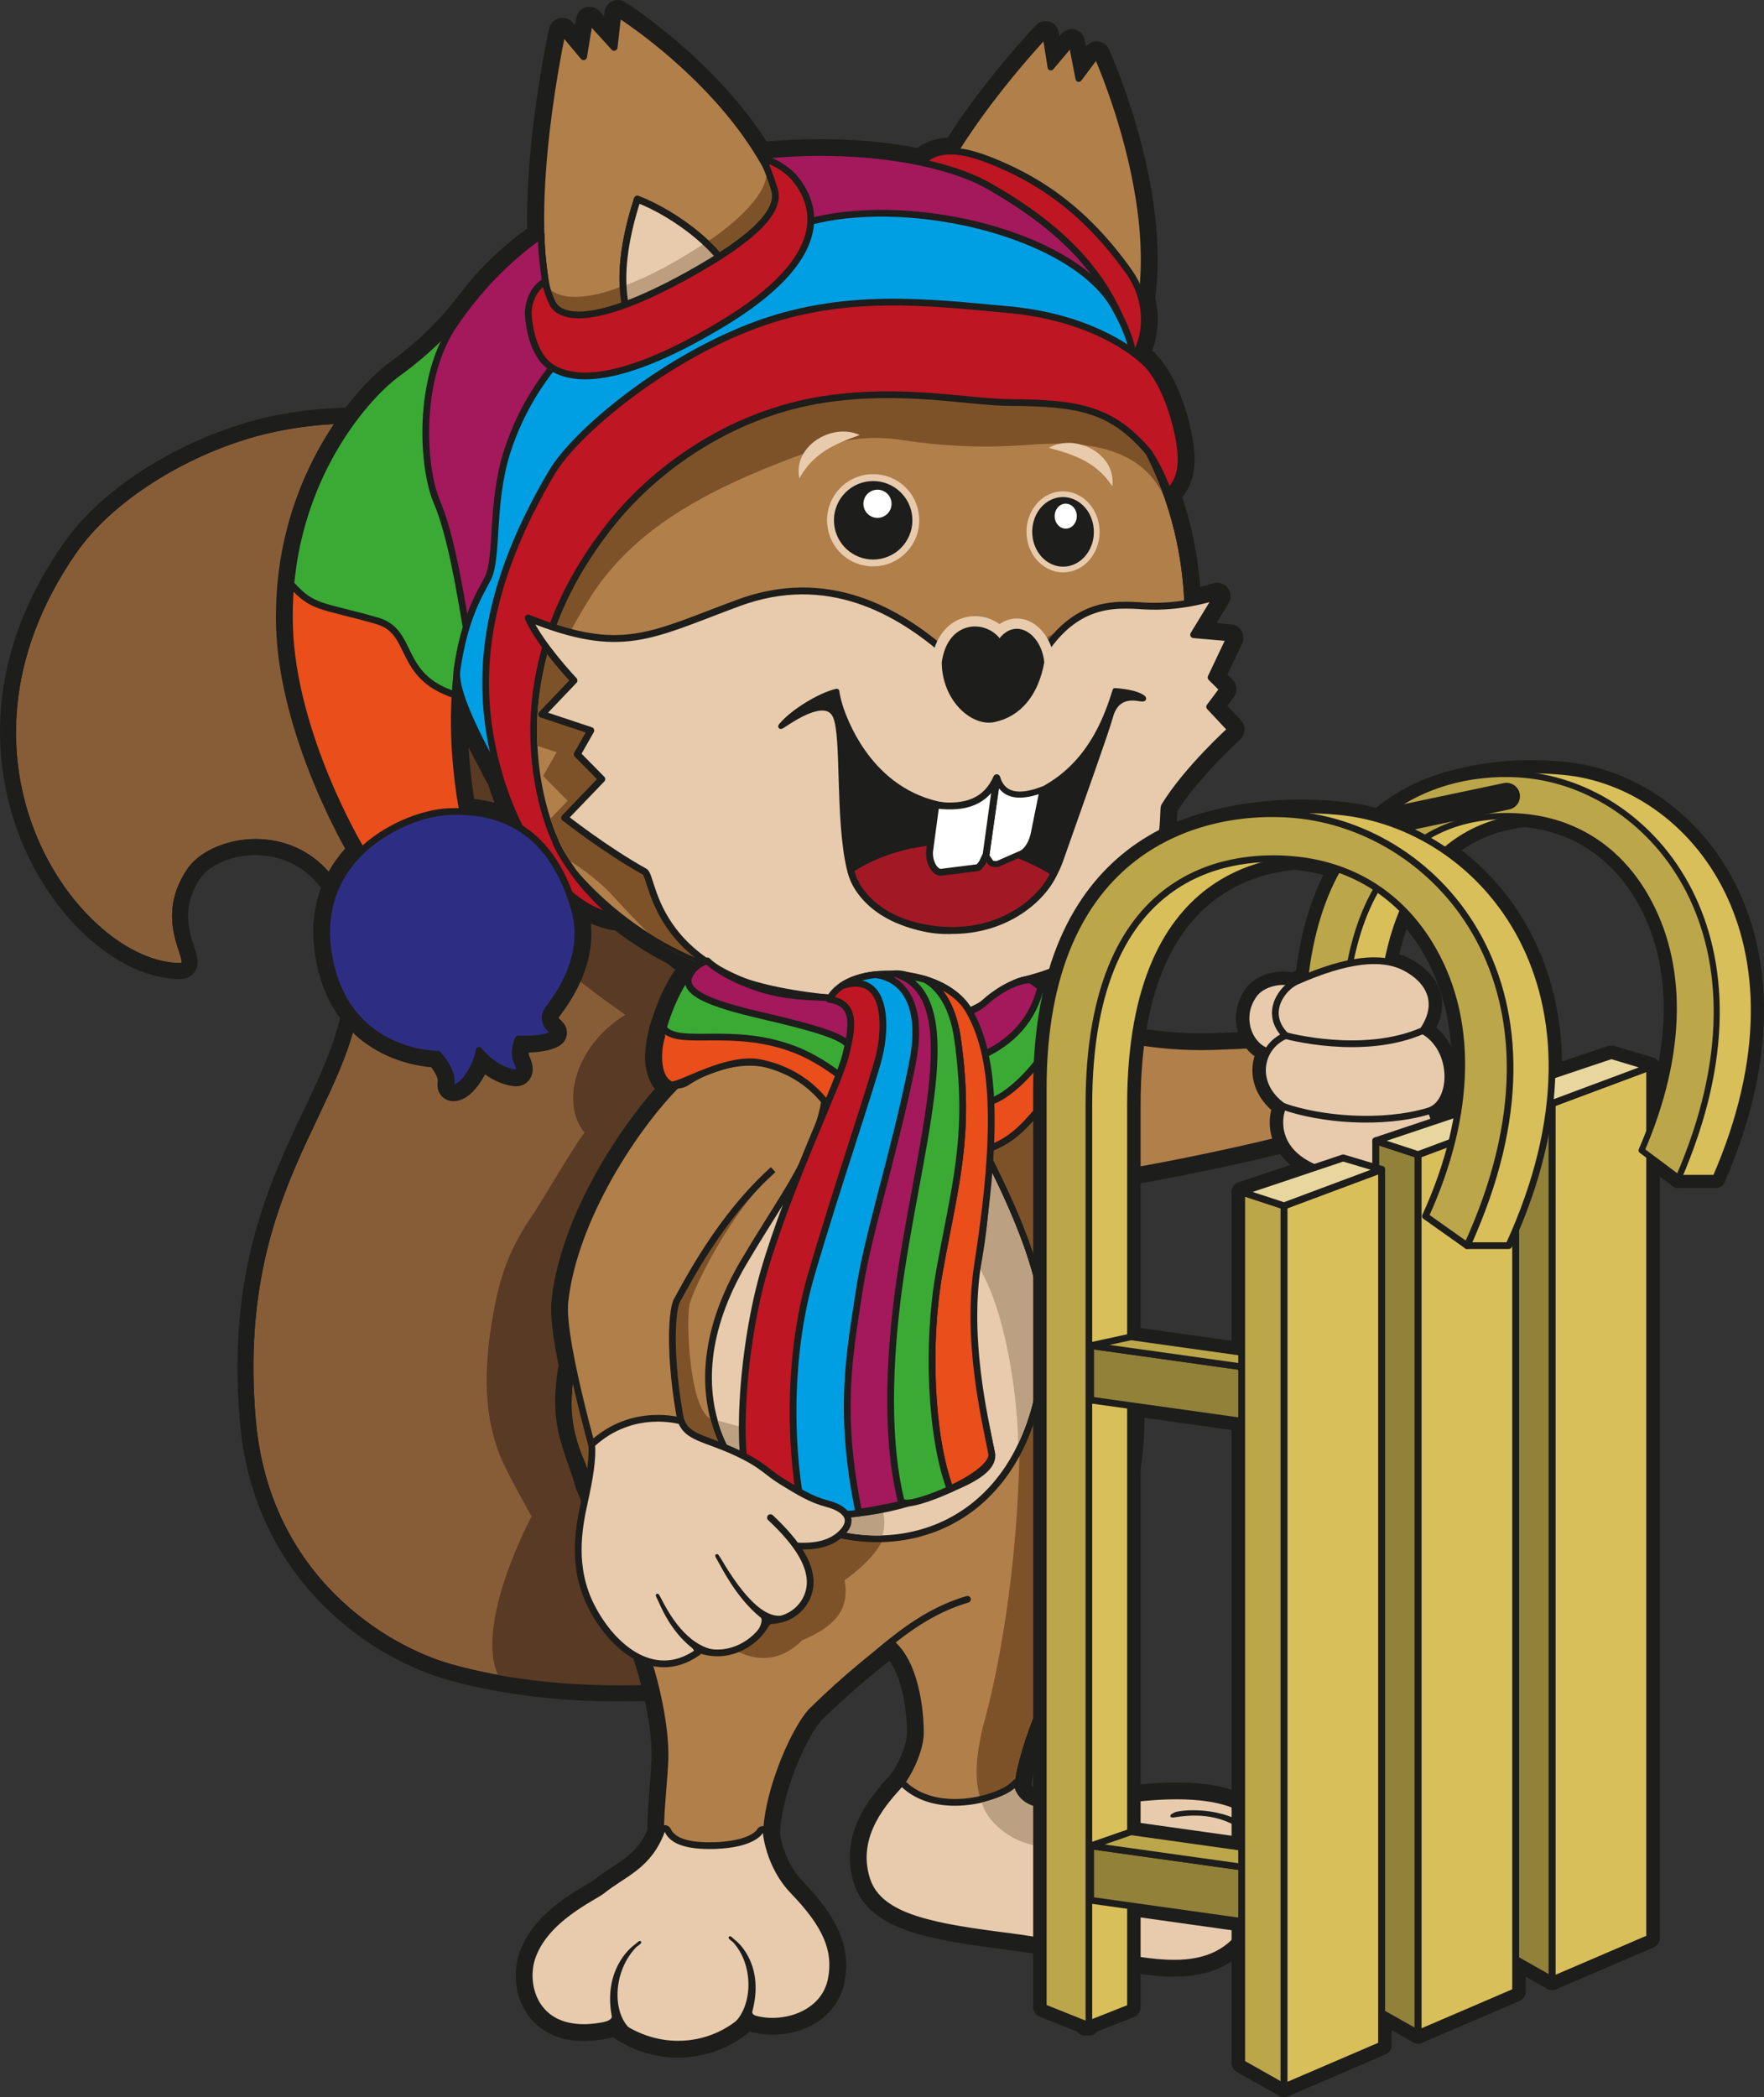 <?xml version="1.0" encoding="UTF-8"?>
<svg xmlns="http://www.w3.org/2000/svg" xmlns:xlink="http://www.w3.org/1999/xlink" id="b" viewBox="0 0 1192.56 1417.32">
  <rect x="0" y="0" width="1192.56" height="1417.32" fill="#333333" stroke="none"/>
  <defs>
    <clipPath id="e">
      <rect y="0" width="1192.56" height="1417.32" style="fill:none;"></rect>
    </clipPath>
    <clipPath id="f">
      <rect y="0" width="1192.56" height="1417.32" style="fill:none;"></rect>
    </clipPath>
    <clipPath id="g">
      <path d="M407.47,364.98c-6.12,8.02-29.41,45.08-39.58,87.62-6.87,28.72-5.29,50.05-2.05,72.09,2.63,17.92,7.59,41.73,23.02,62.16,1.36,1.8,2.71,7.3,4.25,8.95,41.46,44.6,100.72,73.05,173.46,72.62,126.94-.75,232.84-109.28,236.52-243.35,1.22-44.69-9.07-86.55-28.04-122.46l-367.58,62.38Z" style="fill:none;"></path>
    </clipPath>
    <clipPath id="h">
      <rect y="0" width="1192.56" height="1417.32" style="fill:none;"></rect>
    </clipPath>
  </defs>
  <g id="c">
    <g id="d">
      <g style="clip-path:url(#e);">
        <g style="clip-path:url(#f);">
          <path d="M238.62,284.62c103.17,0,202.35,61.05,268.95,143.86,78.57,97.7,169.99,539.16,123.31,656.03-4.01,10.03-15.47,21.14-25.61,24.85-50.99,18.64-118.86,31.42-186.34,31.42-39.59,0-79.03-4.4-114.89-14.58-42.96-12.2-123.67-59.54-132.84-166.78-14.96-174.91,83.29-220.93,70.24-318.74-7.13-53.44-39.56-71.91-68.58-71.91-19.38,0-37.25,8.24-45.03,19.81-24.13,35.85,5.39,63.99-6.07,63.99-67.78,0-170.4-136.73-71.99-279.28,27.95-40.47,84.63-71.59,132.61-82.41,18.75-4.23,37.56-6.23,56.23-6.23m.02-9.09v0c-19.68,0-39.27,2.17-58.25,6.46-46.36,10.46-107.04,41.15-138.09,86.12-68.67,99.46-37.03,184.62-20.24,216.62,24.15,46.01,64.21,76.92,99.71,76.92,5.52,0,8.45-2.9,9.7-4.63,3.77-5.2,1.83-11.1-.22-17.34-3.51-10.68-8.81-26.81,4.13-46.04,6.26-9.29,21.67-15.79,37.48-15.79,11.97,0,51.63,4.62,59.56,64.02,5.36,40.16-9.74,71.96-27.23,108.78-23.02,48.46-51.67,108.77-43.06,209.53,4.23,49.47,23.19,91.42,56.37,124.68,33.27,33.36,69.16,46.14,83.04,50.08,34.86,9.9,74.35,14.93,117.38,14.93,64.82,0,133.88-11.65,189.46-31.97,12.65-4.62,25.95-17.52,30.94-30.02,22.01-55.12,16.7-182.35-14.21-340.33-29.44-150.46-72.8-277.94-110.46-324.78-74.15-92.21-177.33-147.25-276.01-147.25" style="fill:#1d1d1b;"></path>
          <path d="M630.88,1084.51c-4.01,10.03-15.47,21.14-25.61,24.85-80.9,29.57-204.25,44.38-301.23,16.83-42.96-12.21-123.67-59.54-132.84-166.78-14.96-174.91,83.29-220.93,70.24-318.74-11.9-89.15-94.17-80.98-113.61-52.11-24.12,35.85,5.39,63.98-6.06,63.98-67.78,0-170.4-136.73-71.99-279.28,27.95-40.47,84.63-71.59,132.6-82.41,122.41-27.62,246.53,39.84,325.18,137.62,78.57,97.7,169.99,539.16,123.31,656.03" style="fill:#875d38;"></path>
          <path d="M630.88,1084.51c-4.01,10.03-15.47,21.14-25.61,24.85-80.9,29.57-204.25,44.38-301.23,16.83-42.96-12.21-123.67-59.54-132.84-166.78-14.96-174.91,83.29-220.93,70.24-318.74-11.9-89.15-94.17-80.98-113.61-52.11-24.12,35.85,5.39,63.98-6.06,63.98-67.78,0-170.4-136.73-71.99-279.28,27.95-40.47,84.63-71.59,132.6-82.41,122.41-27.62,246.53,39.84,325.18,137.62,78.57,97.7,169.99,539.16,123.31,656.03Z" style="fill:none; stroke:#1d1d1b; stroke-miterlimit:10; stroke-width:3.41px;"></path>
          <path d="M395.25,765.45c-5.18,5.59-30.46,48.98-34.67,54.99-13.43,19.2-20.6,36.19-25.12,57.43-9.32,43.8-9.63,81.75,5.99,113.54,6.47,13.15,17.93,33.47,17.93,33.47,0,0-39.28,73.03-22.24,108.21,91.02,18.93,200.07-.98,267.36-28.01,.09-.04,14.31-20.28,14.35-20.38,46.84-116.6-44.63-558.47-123.24-656.21-43.7-54.33-103.91-96.55-169.78-118.64,0,0-24.63,36.19-33.77,102.56-5.61,40.75,1.68,100.83,28.5,157.18,26.82,56.34,46.39,77.1,102.15,116.25-35.83,22.24-43,61.69-27.46,79.62" style="fill:#593a24;"></path>
          <path d="M630.88,1084.51c-4.01,10.03-15.47,21.14-25.61,24.85-80.9,29.57-204.25,44.38-301.23,16.83-42.96-12.21-123.67-59.54-132.84-166.78-14.96-174.91,83.29-220.93,70.24-318.74-11.9-89.15-94.17-80.98-113.61-52.11-24.12,35.85,5.39,63.98-6.06,63.98-67.78,0-170.4-136.73-71.99-279.28,27.95-40.47,84.63-71.59,132.6-82.41,122.41-27.62,246.53,39.84,325.18,137.62,78.57,97.7,169.99,539.16,123.31,656.03Z" style="fill:none; stroke:#1d1d1b; stroke-miterlimit:10; stroke-width:3.41px;"></path>
          <path d="M942.73,749.85c-3.17-7.35-7.84-15.21-12.37-22.82-6.23-10.48-13.29-22.36-12.74-27.96l.65-6.52-6.33,1.67c-21.17,5.61-43.98,9.37-92.18,10.84-2.61,.08-5.22,.11-7.78,.11-37.8,0-70.23-8.42-93.14-16.8-3.84-15.03-12.3-22.6-17.81-26.04,55.99-16.62,85.63-54.4,88.03-112.5,.07-1.75,.15-3.56,.1-3.65,15.22-24.85,44.36-51.12,44.65-51.38,.47-.42,.75-1,.77-1.63,.03-.62-.2-1.23-.63-1.69l-13.09-13.98,7.74-10.35c.7-.93,.6-2.23-.23-3.05l-6.82-6.74,12.03-25.31c.33-.69,.3-1.49-.08-2.15-.38-.66-1.05-1.1-1.81-1.16l-20.78-1.8,13.91-22.79c.51-.84,.44-1.92-.18-2.68-.62-.76-1.65-1.05-2.59-.71-.11,.04-6.74,2.4-16.92,4.3-1.2-24.77-5.88-48.7-13.82-71.23,2.4-1.66,10.51-8.68,9.34-26.96-1.14-17.85-10.44-49.89-24.96-63.61-1.17-1.1-2.92-2.63-5.13-4.4,5.68-11.11,6.77-24.46,3.49-37.15,10.49-73.49-28.45-160.82-30.65-165.68-.32-.7-.98-1.19-1.75-1.27-.77-.09-1.52,.24-1.98,.86l-9.2,12.28-3.84-19.64c-.16-.83-.78-1.49-1.59-1.7-.81-.21-1.68,.06-2.21,.7l-11.03,13.1-2.76-17.42c-.13-.82-.71-1.49-1.5-1.74-.79-.25-1.66-.03-2.23,.57-2.02,2.11-35.18,37-60.93,78.17-12.26-.5-18.21,4.12-21.67,6.86l.52,.77c-.05,0-.1-.02-.16-.04l-.5-.63c-.15,.12-.25,.29-.37,.44-31.55-6.52-69.96-8.35-107.42-4.43C479.71,45.78,419.89,7.76,418.96,7.17c-.67-.42-1.52-.47-2.25-.12-.71,.35-1.2,1.04-1.3,1.83l-1.99,17.69-13.15-14.48c-.6-.66-1.52-.92-2.38-.67-.85,.25-1.49,.97-1.63,1.86l-3.21,19.63-11.05-13.22c-.57-.69-1.49-.98-2.34-.77-.86,.21-1.53,.89-1.72,1.76-.84,3.8-16.44,75.51-14.61,137.08-18.98,13.65-33.84,27.82-46.61,44.52-10.52,13.76-24.62,30.25-49.37,48.26-19.24,14-65.43,64.77-72.93,143.76-.01,.06-.06,.1-.07,.17-.04,.44-.05,.9-.08,1.34-.34,3.88-.59,7.82-.73,11.83-.03,.89-.05,1.77-.07,2.66-.1,4.23-.14,8.51-.01,12.88,2.13,73.56,47.74,150.45,48.2,151.22,.03,.05,.1,.08,.15,.13-2.34,2.32-4.58,4.77-6.65,7.38-14.37,18.08-19.43,39.85-15.05,64.71,11.19,63.34,66.47,67.76,74.8,68.06,2.12,2.38,8.96,10.69,7.76,17.59-.39,2.2,.4,3.99,2.11,4.79,.56,.26,1.19,.39,1.86,.39,2.79,0,6.38-2.18,9.54-5.93,5.22-6.21,7.78-12.6,8.99-16.74,4.25,4.38,12.65,11.44,23.45,12.57,1.18,.15,2.81-.27,3.86-1.77,1.36-1.93,1.12-4.83-.7-8.63-2.23-4.64-.77-9.98,.12-12.41,4.28,.14,15.86,.14,22.38-3.35,1.31-.7,2.05-1.65,2.19-2.82,.24-1.91-1.2-3.2-2.59-4.45-.9-.81-1.92-1.73-2.23-2.57-1.32-3.6-1.01-5.03,.66-7.78,.19-.31,.61-.86,1.19-1.64,17.59-23.56,23.32-46.48,17.05-68.13-.34-1.16-.73-2.25-1.09-3.38,8.55,6.14,17.47,10.18,26.44,11.58,.12,.02,.24,.03,.35,.03,.52,0,.98-.22,1.37-.53,11.71,9.25,24.19,17.23,37.36,23.92,3.57,2.96,7.33,5.91,11.28,8.83-7.63,7.92-15.41,24.05-19.79,39.29-.03,.05-.09,.08-.11,.13-.69,1.38-.99,3.14-1.13,4.52-2.04,8.38-2.9,16.17-1.92,21.71,.24,1.35,.55,2.59,.89,3.77,1.17,4.57,3.35,8.45,6.88,10.64-.74,1.61-1.46,3.23-2.18,4.85-26.37,29.57-63.46,86.98-69.27,140.46-1,9.15,1.35,25.39,4.96,43.13-.9,4.61-1.6,9.53-2.02,14.84-1.76,21.97,2.69,34.69,7.84,49.42,1.81,5.19,3.69,10.55,5.41,16.68l.09,.32,.14,.3c9.05,20.42,9.68,30.58,10.23,39.55,.59,9.64,1.15,18.76,11.44,36.32,19.07,32.55,30.68,82.87,29.56,109.43-.25,5.88-.76,12.4-1.31,19.32-.94,11.88-1.62,21.59-1.53,29.32-6.46,15.82-16.39,22.47-26.92,29.39-3.87,2.55-7.88,5.18-11.77,8.3-.94,.75-3.18,2.08-5.77,3.61-12.42,7.35-35.55,21.02-42.67,43.51-2.83,8.94-3.12,23.51,5.39,35.14,4.8,6.56,14.24,14.37,31.94,14.37,6.4,0,13.5-1.04,21.13-3.08,12.78,9.38,27.5,14.32,42.71,14.32,17.3,0,34.05-6.61,46.56-18.23,.26-.07,.63-.09,.97-.12,4.91,1.86,10.46,2.86,16.29,2.86,17.84,0,37.72-9.26,41.9-29.94,4.13-20.4-3.48-38.37-26.27-62.03-13.24-13.75-16.65-31.05-17.41-36.34,.4-29.07,19.38-71.65,30.4-82.47,17.6-17.27,33.23-30.15,44.58-39.27,.1-.06,.22-.1,.31-.19,.85-.72,1.65-1.36,2.48-2.06,.45-.36,.96-.77,1.4-1.12,.82-.65,1.61-1.29,2.36-1.89,17.77,15.94,17.92,55.28,17.92,55.69v.33c.9,12.73-9.07,30.84-13.45,35.63l-.13,.15-2.41,2.58,.05,.08c-10.15,11.4-29.67,34.17-20.09,63.69,8.64,26.64,44.96,33.14,99.38,40.02,18.27,2.31,35.37,5.87,51.91,9.31,21.28,4.42,41.37,8.6,58.49,8.6,23.83,0,40.06-8.32,50.92-25.95l2.11-2.15c.08-.09,.15-.18,.21-.29l.4-.76c12.6-12.18,17.27-32.42,11.09-49,.92-4.13,.83-11.51-4.25-19.07-6.25-9.29-21.49-20.38-58.58-20.38-2.57,0-5.25,.05-7.96,.15-11.3,.44-21.68,1.65-31.71,2.81-12.56,1.46-24.42,2.84-38.01,2.84-5.85,0-11.53-.25-17.36-.78-6.06-.55-9.04-6.05-10.2-8.9,1.28-18.47,9.41-38.71,33.2-97.97,5.71-14.22,12.32-30.69,19.95-49.91l1.46-3.68c15.07-37.81,30.66-76.92,16.13-157.32-4.19-23.21-27.37-79.91-35.64-99.29,33.53-2.36,130.87-23.14,157.44-31.32,12.56-3.87,46.24-10.25,56.43-12.01l5.68-.98-2.29-5.3Zm-628.37-205.86s-.04-.19-.07-.39c-.02-.13-.06-.35-.1-.55-.02-.1-.04-.21-.06-.33-1.14-6.45-6.03-36.81-4.28-70.77,4.92,14.95,14.27,32.64,20.74,44.87,1.79,3.38,3.33,6.29,4.46,8.55,.2,.4,.52,.68,.9,.9,3,9.86,6.6,19.23,10.68,28.01-9.36-4.63-19.98-7.22-31.77-7.9l-.49-2.39Z" style="fill:#1d1d1b;"></path>
          <path d="M942.73,749.85c-3.17-7.35-7.84-15.21-12.37-22.82-6.23-10.48-13.29-22.36-12.74-27.96l.65-6.52-6.33,1.67c-21.17,5.61-43.98,9.37-92.18,10.84-2.61,.08-5.22,.11-7.78,.11-37.8,0-70.23-8.42-93.14-16.8-3.84-15.03-12.3-22.6-17.81-26.04,55.99-16.62,85.63-54.4,88.03-112.5,.07-1.75,.15-3.56,.1-3.65,15.22-24.85,44.36-51.12,44.65-51.38,.47-.42,.75-1,.77-1.63,.03-.62-.2-1.23-.63-1.69l-13.09-13.98,7.74-10.35c.7-.93,.6-2.23-.23-3.05l-6.82-6.74,12.03-25.31c.33-.69,.3-1.49-.08-2.15-.38-.66-1.05-1.1-1.81-1.16l-20.78-1.8,13.91-22.79c.51-.84,.44-1.92-.18-2.68-.62-.76-1.65-1.05-2.59-.71-.11,.04-6.74,2.4-16.92,4.3-1.2-24.77-5.88-48.7-13.82-71.23,2.4-1.66,10.51-8.68,9.34-26.96-1.14-17.85-10.44-49.89-24.96-63.61-1.17-1.1-2.92-2.63-5.13-4.4,5.68-11.11,6.77-24.46,3.49-37.15,10.49-73.49-28.45-160.82-30.65-165.68-.32-.7-.98-1.19-1.75-1.27-.77-.09-1.52,.24-1.98,.86l-9.2,12.28-3.84-19.64c-.16-.83-.78-1.49-1.59-1.7-.81-.21-1.68,.06-2.21,.7l-11.03,13.1-2.76-17.42c-.13-.82-.71-1.49-1.5-1.74-.79-.25-1.66-.03-2.23,.57-2.02,2.11-35.18,37-60.93,78.17-12.26-.5-18.21,4.12-21.67,6.86l.52,.77c-.05,0-.1-.02-.16-.04l-.5-.63c-.15,.12-.25,.29-.37,.44-31.55-6.52-69.96-8.35-107.42-4.43C479.71,45.78,419.89,7.76,418.96,7.17c-.67-.42-1.52-.47-2.25-.12-.71,.35-1.2,1.04-1.3,1.83l-1.99,17.69-13.15-14.48c-.6-.66-1.52-.92-2.38-.67-.85,.25-1.49,.97-1.63,1.86l-3.21,19.63-11.05-13.22c-.57-.69-1.49-.98-2.34-.77-.86,.21-1.53,.89-1.72,1.76-.84,3.8-16.44,75.51-14.61,137.08-18.98,13.65-33.84,27.82-46.61,44.52-10.52,13.76-24.62,30.25-49.37,48.26-19.24,14-65.43,64.77-72.93,143.76-.01,.06-.06,.1-.07,.17-.04,.44-.05,.9-.08,1.34-.34,3.88-.59,7.82-.73,11.83-.03,.89-.05,1.77-.07,2.66-.1,4.23-.14,8.51-.01,12.88,2.13,73.56,47.74,150.45,48.2,151.22,.03,.05,.1,.08,.15,.13-2.34,2.32-4.58,4.77-6.65,7.38-14.37,18.08-19.43,39.85-15.05,64.71,11.19,63.34,66.47,67.76,74.8,68.06,2.12,2.38,8.96,10.69,7.76,17.59-.39,2.2,.4,3.99,2.11,4.79,.56,.26,1.19,.39,1.86,.39,2.79,0,6.38-2.18,9.54-5.93,5.22-6.21,7.78-12.6,8.99-16.74,4.25,4.38,12.65,11.44,23.45,12.57,1.18,.15,2.81-.27,3.86-1.77,1.36-1.93,1.12-4.83-.7-8.63-2.23-4.64-.77-9.98,.12-12.41,4.28,.14,15.86,.14,22.38-3.35,1.31-.7,2.05-1.65,2.19-2.82,.24-1.91-1.2-3.2-2.59-4.45-.9-.81-1.92-1.73-2.23-2.57-1.32-3.6-1.01-5.03,.66-7.78,.19-.31,.61-.86,1.19-1.64,17.59-23.56,23.32-46.48,17.05-68.13-.34-1.16-.73-2.25-1.09-3.38,8.55,6.14,17.47,10.18,26.44,11.58,.12,.02,.24,.03,.35,.03,.52,0,.98-.22,1.37-.53,11.71,9.25,24.19,17.23,37.36,23.92,3.57,2.96,7.33,5.91,11.28,8.83-7.63,7.92-15.41,24.05-19.79,39.29-.03,.05-.09,.08-.11,.13-.69,1.38-.99,3.14-1.13,4.52-2.04,8.38-2.9,16.17-1.92,21.71,.24,1.35,.55,2.59,.89,3.77,1.17,4.57,3.35,8.45,6.88,10.64-.74,1.61-1.46,3.23-2.18,4.85-26.37,29.57-63.46,86.98-69.27,140.46-1,9.15,1.35,25.39,4.96,43.13-.9,4.61-1.6,9.53-2.02,14.84-1.76,21.97,2.69,34.69,7.84,49.42,1.81,5.19,3.69,10.55,5.41,16.68l.09,.32,.14,.3c9.05,20.42,9.68,30.58,10.23,39.55,.59,9.64,1.15,18.76,11.44,36.32,19.07,32.55,30.68,82.87,29.56,109.43-.25,5.88-.76,12.4-1.31,19.32-.94,11.88-1.62,21.59-1.53,29.32-6.46,15.82-16.39,22.47-26.92,29.39-3.87,2.55-7.88,5.18-11.77,8.3-.94,.75-3.18,2.08-5.77,3.61-12.42,7.35-35.55,21.02-42.67,43.51-2.83,8.94-3.12,23.51,5.39,35.14,4.8,6.56,14.24,14.37,31.94,14.37,6.4,0,13.5-1.04,21.13-3.08,12.78,9.38,27.5,14.32,42.71,14.32,17.3,0,34.05-6.61,46.56-18.23,.26-.07,.63-.09,.97-.12,4.91,1.86,10.46,2.86,16.29,2.86,17.84,0,37.72-9.26,41.9-29.94,4.13-20.4-3.48-38.37-26.27-62.03-13.24-13.75-16.65-31.05-17.41-36.34,.4-29.07,19.38-71.65,30.4-82.47,17.6-17.27,33.23-30.15,44.58-39.27,.1-.06,.22-.1,.31-.19,.85-.72,1.65-1.36,2.48-2.06,.45-.36,.96-.77,1.4-1.12,.82-.65,1.61-1.29,2.36-1.89,17.77,15.94,17.92,55.28,17.92,55.69v.33c.9,12.73-9.07,30.84-13.45,35.63l-.13,.15-2.41,2.58,.05,.08c-10.15,11.4-29.67,34.17-20.09,63.69,8.64,26.64,44.96,33.14,99.38,40.02,18.27,2.31,35.37,5.87,51.91,9.31,21.28,4.42,41.37,8.6,58.49,8.6,23.83,0,40.06-8.32,50.92-25.95l2.11-2.15c.08-.09,.15-.18,.21-.29l.4-.76c12.6-12.18,17.27-32.42,11.09-49,.92-4.13,.83-11.51-4.25-19.07-6.25-9.29-21.49-20.38-58.58-20.38-2.57,0-5.25,.05-7.96,.15-11.3,.44-21.68,1.65-31.71,2.81-12.56,1.46-24.42,2.84-38.01,2.84-5.85,0-11.53-.25-17.36-.78-6.06-.55-9.04-6.05-10.2-8.9,1.28-18.47,9.41-38.71,33.2-97.97,5.71-14.22,12.32-30.69,19.95-49.91l1.46-3.68c15.07-37.81,30.66-76.92,16.13-157.32-4.19-23.21-27.37-79.91-35.64-99.29,33.53-2.36,130.87-23.14,157.44-31.32,12.56-3.87,46.24-10.25,56.43-12.01l5.68-.98-2.29-5.3Zm-628.37-205.86s-.04-.19-.07-.39c-.02-.13-.06-.35-.1-.55-.02-.1-.04-.21-.06-.33-1.14-6.45-6.03-36.81-4.28-70.77,4.92,14.95,14.27,32.64,20.74,44.87,1.79,3.38,3.33,6.29,4.46,8.55,.2,.4,.52,.68,.9,.9,3,9.86,6.6,19.23,10.68,28.01-9.36-4.63-19.98-7.22-31.77-7.9l-.49-2.39Z" style="fill:none; stroke:#1d1d1b; stroke-miterlimit:10; stroke-width:13.64px;"></path>
          <path d="M502.84,1257.2c-5.83,0-12.8-.58-19.53-1.15-6.45-.54-12.55-1.05-17.4-1.05-2.99,0-5.24,.2-6.69,.6-1.63,.96-3.11,1.43-4.52,1.43-1.66,0-3.16-.67-4.34-1.95-4.97-5.37-4.07-21.7-2.14-46,.55-6.93,1.07-13.47,1.32-19.39,1.13-26.89-10.6-77.78-29.87-110.68-10.01-17.09-10.53-25.53-11.13-35.3-.56-9.16-1.2-19.54-10.42-40.33-1.85-6.51-3.73-11.9-5.56-17.12-5.07-14.49-9.44-27-7.72-48.5,2.31-28.89,12.15-45.52,22.57-63.12,11.39-19.24,23.16-39.13,25.71-77.47,1.11-31.86,52.46-138.74,78.32-142.66l.17-.03,.56-.02c3.28,0,18.78,2.29,40.22,5.46,39.09,5.78,98.15,14.52,119.89,14.52,5.67,0,6.88-.61,7-.69l1.19-.7,1.17,.73c.54,.34,54.82,33.66,130.34,33.65,2.59,0,5.21-.04,7.85-.12,48.42-1.47,71.37-5.26,92.7-10.9l3.16-.84-.32,3.26c-.63,6.34,6.32,18.03,13.05,29.34,4.48,7.54,9.13,15.35,12.24,22.56l1.14,2.65-2.84,.49c-10.22,1.77-44.03,8.18-56.71,12.08-27.43,8.44-130.48,30.37-160.13,31.39,6.62,15.25,32.34,77.33,36.76,101.79,14.41,79.76-1.05,118.56-16.01,156.08l-1.47,3.69c-7.63,19.22-14.25,35.69-19.96,49.91-26.55,66.13-33.69,83.9-33.54,104.94v1.1l-.85,.69c-10.87,8.65-23.73,13.23-37.19,13.23-17.3,0-34.18-7.91-42.01-19.68l-.99-1.49,1.22-1.31c4.67-5.01,15.11-23.79,14.16-37.44,0-.6-.15-42.99-20.17-58.8l-3.8,3.05c-11.55,9.24-29,23.2-48.95,42.79-12.45,12.23-34.93,64.17-30.59,93.19,.25,1.71-.18,3.28-1.25,4.53-2.13,2.47-6.64,3.57-14.61,3.57" style="fill:#b17f4a;"></path>
          <path d="M512.16,656.74c9.1,0,126.77,19.98,160.11,19.98,4.13,0,6.98-.3,8.15-1,0,0,54.43,34,131.55,34,2.61,0,5.26-.04,7.92-.12,45.8-1.39,69.61-4.73,93.2-10.98-1.14,11.46,17.46,34.48,25.46,53.03-9.46,1.64-43.83,8.09-57,12.15-29.24,9-135.76,31.33-161.47,31.33-.53,0-1.03,0-1.49-.03,.69,1.23,33.04,76.88,38.03,104.46,14.76,81.76-2.24,120.47-17.35,158.52-43.67,109.96-53.83,129.68-53.66,155.71-11.38,9.06-24,12.73-35.78,12.73-17.45,0-33.07-8.07-40.11-18.66,4.97-5.32,15.78-24.6,14.76-39.15,0,0,.11-45.72-22.49-61.51-10.81,8.77-30.93,24.15-54.29,47.09-13.33,13.09-35.67,65.6-31.25,95.15,.64,4.27-5.26,5.49-13.61,5.49-11.2,0-26.8-2.2-36.94-2.2-3.17,0-5.81,.22-7.62,.78-1.38,.85-2.57,1.25-3.6,1.25-10.21,0-3.97-39.44-2.89-64.97,1.19-28.1-10.95-79.09-30.18-111.93-19.23-32.83-2.42-32.54-21.43-75.41-6.55-23.44-15.39-35.83-13.09-64.51,4.82-60.14,43.38-67.05,48.29-140.62,1.14-32.69,52.38-136.92,76.39-140.56,.1-.01,.22-.02,.4-.02m0-4.55h0c-.46,0-.82,.03-1.08,.07-16.92,2.56-38.66,39.81-50.12,61.78-14.53,27.86-29.48,64.37-30.13,83.12-2.51,37.65-14.15,57.31-25.39,76.32-10.09,17.05-20.53,34.69-22.88,64.1-1.76,21.97,2.69,34.69,7.84,49.42,1.81,5.19,3.69,10.55,5.4,16.68l.09,.32,.13,.3c9.06,20.42,9.68,30.58,10.23,39.55,.59,9.65,1.15,18.76,11.43,36.32,19.07,32.55,30.68,82.87,29.56,109.44-.25,5.87-.77,12.4-1.31,19.31-2.03,25.55-2.98,41.53,2.74,47.72,1.62,1.75,3.7,2.67,6.01,2.67,1.74,0,3.51-.51,5.39-1.57,.96-.23,2.71-.45,5.82-.45,4.76,0,10.8,.51,17.21,1.05,6.78,.56,13.8,1.15,19.73,1.15,8.81,0,13.7-1.3,16.33-4.37,1.5-1.74,2.13-3.99,1.78-6.34-4.25-28.42,17.75-79.27,29.94-91.24,19.87-19.51,37.26-33.42,48.77-42.63,.82-.66,1.61-1.29,2.36-1.9,17.76,15.94,17.92,55.28,17.92,55.69v.33c.91,12.81-9.21,31.08-13.54,35.73l-2.45,2.62,1.99,2.99c8.23,12.38,25.86,20.69,43.89,20.69,13.98,0,27.33-4.75,38.61-13.72l1.73-1.38v-2.21c-.15-20.58,6.95-38.28,33.37-104.09,5.71-14.22,12.32-30.69,19.96-49.91l1.46-3.68c15.07-37.82,30.66-76.92,16.13-157.33-4.2-23.21-27.37-79.91-35.64-99.29,33.53-2.36,130.87-23.14,157.43-31.32,12.56-3.87,46.24-10.25,56.43-12.01l5.69-.98-2.29-5.3c-3.17-7.35-7.85-15.21-12.37-22.82-6.23-10.48-13.3-22.36-12.74-27.96l.65-6.52-6.33,1.68c-21.17,5.6-43.98,9.37-92.18,10.83-2.61,.08-5.21,.12-7.78,.12-74.81,0-128.61-32.98-129.14-33.31l-2.34-1.46-2.37,1.4s0,0,0,0c-.08,0-1.41,.37-5.84,.37-21.58,0-80.54-8.72-119.56-14.49-24.38-3.61-37.25-5.49-40.56-5.49" style="fill:#1d1d1b;"></path>
          <path d="M489.7,1110.96c19.13,13.15,37.06,13.15,52.61-2.39,28.69-11.95,31.08-26.3,28.69-40.65,15.54-10.76,39.45-33.48,22.71-51.41-16.74-17.93-72.93-9.56-72.93-9.56l-31.08,104.01Z" style="fill:#7e5228;"></path>
          <path d="M660.05,749.58s30.25,100.53,29.36,219.75c-.89,119.21-24.91,197.51-24.91,197.51-4.45,20.46-16.9,70.28,40.92,80.96,57.83,10.68,2.67-25.8,2.67-25.8l-15.27-5.05-6.88-14.84s4.09-17.86,8.82-31.2c4.73-13.34,13.19-33.35,13.19-33.35l-.74-410.21-47.15,22.24Z" style="fill:#7e5228;"></path>
          <path d="M706.43,906.57c2.11-44.47-26.18-101.02-46.74-140.44-19.63-37.64-23.46-62.34-24.69-82.94-10.87,.32-19.51-1-24.83-2.05h-.09c-1.55-.18-3.14-.36-4.73-.64-1.18-.18-2.36-.36-3.55-.64-.59-.05-1.23-.18-1.86-.32-1.5-.27-3.09-.59-4.64-1-1.64-.36-3.27-.77-4.91-1.23-.32-.05-.59-.14-.86-.23-1.68-.45-3.36-.95-5.09-1.5-.23-.05-.5-.14-.77-.23-3.23-1.05-6.55-2.23-9.96-3.55-.32-.14-.59-.23-.91-.36-1.96-.77-4-1.64-6.05-2.5-2.36-1.05-4.73-2.14-7.18-3.36h-.05c-.73-.36-1.41-.68-2.14-1.09-.27-.14-.55-.27-.82-.45,14.19,98.72-12.59,119.24-53.6,188.71-109.81,185.96,192.6,282.29,203.47,53.82" style="fill:#e7cbac;"></path>
          <path d="M706.43,906.57c2.11-44.47-26.18-101.02-46.74-140.44-19.63-37.64-23.46-62.34-24.69-82.94-10.87,.32-19.51-1-24.83-2.05h-.09c-1.55-.18-3.14-.36-4.73-.64-1.18-.18-2.36-.36-3.55-.64-.59-.05-1.23-.18-1.86-.32-1.5-.27-3.09-.59-4.64-1-1.64-.36-3.27-.77-4.91-1.23-.32-.05-.59-.14-.86-.23-1.68-.45-3.36-.95-5.09-1.5-.23-.05-.5-.14-.77-.23-3.23-1.05-6.55-2.23-9.96-3.55-.32-.14-.59-.23-.91-.36-1.96-.77-4-1.64-6.05-2.5-2.36-1.05-4.73-2.14-7.18-3.36h-.05c-.73-.36-1.41-.68-2.14-1.09-.27-.14-.55-.27-.82-.45,14.19,98.72-12.59,119.24-53.6,188.71-109.81,185.96,192.6,282.29,203.47,53.82Z" style="fill:none; stroke:#1d1d1b; stroke-linecap:round; stroke-linejoin:round; stroke-width:4.55px;"></path>
          <path d="M640.39,838.34c35.57,7.46,47.99,104.38,47.9,137.23,9.16-19.35,14.62-42.65,15.88-69.1,2.19-45.98-29.47-106.68-46.49-139.28-19.12-36.65-61.84,61.81-17.29,71.15" style="fill:#bba082;"></path>
          <path d="M793.69,1326.81c-16.89,0-35.96-3.97-58.04-8.56-16.57-3.45-33.71-7.01-52.08-9.34-53.56-6.78-89.28-13.11-97.5-38.47-9.39-28.95,10.68-51.46,20.33-62.27l3.16-3.58,1.71,1.6c10.61,9.87,24.5,11.94,34.27,11.94,18.02,0,33.8-6.64,38.8-11.14l2.48-2.23,1.16,3.13c1.14,3.05,4.62,10.21,12.35,10.9,5.9,.53,11.64,.8,17.56,.8,13.72,0,25.65-1.39,38.28-2.86,9.99-1.16,20.31-2.37,31.53-2.8,2.73-.1,5.35-.15,7.87-.15,36.1,0,50.76,10.53,56.7,19.37,4.67,6.96,4.85,14.16,3.77,17.96,6.55,16.67,1.41,37.46-12.13,48.91-10.41,18.28-26.38,26.8-50.23,26.8" style="fill:#e7cbac;"></path>
          <path d="M609.73,1207.85c9.97,9.27,23.13,12.55,35.82,12.55,17.6,0,34.3-6.31,40.32-11.72,2.26,6.04,6.95,11.71,14.27,12.38,6.26,.57,12.14,.8,17.77,.8,25.12,0,45.08-4.71,69.89-5.66,2.71-.1,5.29-.15,7.78-.15,60.3,0,60.36,29.42,58.04,35.12,7.14,17.04,.87,37.15-11.49,47.36-11.05,19.68-27.6,26-48.45,26-29.27,0-67.01-12.46-109.83-17.87-51.99-6.57-87.75-12.63-95.63-36.91-9.54-29.42,12.86-52.06,21.49-61.89m78.07-7.02l-4.96,4.46c-4.92,4.43-20.62,10.56-37.28,10.56-9.37,0-22.65-1.97-32.73-11.33l-3.42-3.19-3.09,3.51-1.61,1.81c-9.93,11.13-30.59,34.29-20.79,64.48,8.64,26.64,44.96,33.14,99.38,40.02,18.27,2.31,35.37,5.87,51.91,9.31,21.28,4.42,41.37,8.6,58.49,8.6,24.6,0,41.15-8.77,52-27.59,13.85-11.95,19.18-33.25,12.73-50.55,.91-4.13,.82-11.51-4.26-19.07-6.25-9.29-21.49-20.38-58.58-20.38-2.57,0-5.25,.05-7.97,.15-11.3,.44-21.68,1.65-31.71,2.81-12.55,1.46-24.42,2.85-38.01,2.85-5.85,0-11.53-.26-17.36-.79-6.44-.58-9.44-6.8-10.42-9.44l-2.34-6.25Z" style="fill:#1d1d1b;"></path>
          <path d="M856.16,1279.73c6.42-18.7,.33-33.27-14.05-42.99-12.93-8.74-26.81-12.97-47.58-9.72-2.63,.41-3.21,.7-.2-1.02,2.65-1.51,32.04-5.23,51.83,11.24,17.54,14.59,9.99,42.5,9.99,42.5" style="fill:#1d1d1b;"></path>
          <path d="M856.16,1279.73c6.42-18.7,.33-33.27-14.05-42.99-12.93-8.74-26.81-12.97-47.58-9.72-2.63,.41-3.21,.7-.2-1.02,2.65-1.51,32.04-5.23,51.83,11.24,17.54,14.59,9.99,42.5,9.99,42.5Z" style="fill:none; stroke:#1d1d1b; stroke-linecap:round; stroke-linejoin:round; stroke-width:2.23px;"></path>
          <path d="M838.13,1307.91c12.18-19.03,7.78-36.76-2.97-48.7-12.96-14.39-34.99-17.83-56.56-13.76-3.04,.57-4.07,.03-.05-.85,21.33-4.63,42.44-2.34,58.08,13.28,9.56,9.55,12.04,21.87,11.37,28.75-.72,7.35-.11,9.23,4.63,.84l-6.81,12.61-7.68,7.82Z" style="fill:#1d1d1b;"></path>
          <path d="M838.13,1307.91c12.18-19.03,7.78-36.76-2.97-48.7-12.96-14.39-34.99-17.83-56.56-13.76-3.04,.57-4.07,.03-.05-.85,21.33-4.63,42.44-2.34,58.08,13.28,9.56,9.55,12.04,21.87,11.37,28.75-.72,7.35-.11,9.23,4.63,.84l-6.81,12.61-7.68,7.82Z" style="fill:none; stroke:#1d1d1b; stroke-linecap:round; stroke-linejoin:round; stroke-width:2.56px;"></path>
          <path d="M458.46,1381.52c-15.08,0-29.66-5.02-42.25-14.53-7.84,2.18-15.1,3.29-21.59,3.29h0c-16.75,0-25.62-7.31-30.11-13.44-7.5-10.24-7.94-24-5.06-33.11,6.87-21.66,29.5-35.05,41.66-42.24,2.77-1.64,4.97-2.94,6.03-3.79,3.81-3.06,7.77-5.66,11.6-8.18,11.25-7.39,21.88-14.38,28.56-32.25,.32-.86,1.13-1.44,2.05-1.48h.09c.88,0,1.69,.51,2.06,1.32,3.2,6.9,12.39,10.25,28.11,10.25,1.22,0,2.5-.02,3.82-.07,25.31-.82,30.27-9.52,30.31-9.61,.4-.75,1.2-1.21,2.03-1.21,.15,0,.3,.01,.45,.04,.99,.21,1.73,1.02,1.81,2.02,.02,.22,2,22.51,18.25,39.38,22.49,23.35,29.7,40.17,25.68,60-3.93,19.43-22.76,28.12-39.67,28.12-6.32,0-12.29-1.2-17.38-3.47-12.22,12.06-29.05,18.95-46.43,18.95" style="fill:#e7cbac;"></path>
          <path d="M449.42,1238.07c3.09,6.66,11.23,11.57,30.16,11.57,1.25,0,2.55-.02,3.9-.06,27.48-.9,32.26-10.85,32.26-10.85,0,0,1.83,23.08,18.88,40.77,21.69,22.51,28.96,38.87,25.09,57.98-3.59,17.76-21.11,26.29-37.44,26.29-6.45,0-12.71-1.33-17.87-3.94-11.99,12.45-28.61,19.43-45.95,19.43-14.16,0-28.8-4.65-41.77-14.76-8.45,2.45-15.77,3.52-22.08,3.52-32.15,0-37.98-27.88-33-43.59,8.23-25.96,40.91-40.1,46.94-44.95,14.74-11.83,31.57-16.56,40.87-41.4m0-4.55c-.06,0-.11,0-.17,0-1.83,.07-3.45,1.23-4.09,2.95-6.43,17.17-16.75,23.96-27.68,31.15-3.87,2.54-7.88,5.17-11.77,8.3-.94,.75-3.17,2.08-5.77,3.61-12.42,7.35-35.54,21.03-42.67,43.52-2.84,8.94-3.12,23.51,5.39,35.14,4.8,6.55,14.24,14.37,31.94,14.37,6.4,0,13.5-1.04,21.13-3.08,12.77,9.38,27.49,14.32,42.71,14.32,17.47,0,34.39-6.73,46.94-18.55,5.05,2.01,10.82,3.06,16.88,3.06,17.84,0,37.71-9.26,41.9-29.94,4.13-20.4-3.48-38.38-26.27-62.04-15.74-16.34-17.6-37.76-17.62-37.98-.16-2.05-1.68-3.74-3.7-4.11-.28-.05-.56-.08-.83-.08-1.72,0-3.33,.98-4.1,2.58h0s-4.98,7.52-28.32,8.28c-1.3,.04-2.55,.06-3.75,.06-14.53,0-23.29-3.01-26.04-8.94-.75-1.61-2.36-2.63-4.12-2.63" style="fill:#1d1d1b;"></path>
          <path d="M430.82,1375.36c-17.91-7.24-19.77-41.18-1.29-60.18,4.71-4.07,3.27-2.26,0,0-3.27,2.26-20.54,17.16-15.02,47.06,.75,4.07-5.67,5.42-12.11,7.23-6.44,1.81,13.35-4.07,15.95-.9,2.61,3.17,12.47,6.79,12.47,6.79" style="fill:#1d1d1b;"></path>
          <path d="M430.82,1375.36c-17.91-7.24-19.77-41.18-1.29-60.18,4.71-4.07,3.27-2.26,0,0-3.27,2.26-20.54,17.16-15.02,47.06,.75,4.07-5.67,5.42-12.11,7.23-6.44,1.81,13.35-4.07,15.95-.9,2.61,3.17,12.47,6.79,12.47,6.79Z" style="fill:none; stroke:#1d1d1b; stroke-linecap:round; stroke-linejoin:round; stroke-width:1.95px;"></path>
          <path d="M490.38,1372.16c18.48-7.23,22.99-41.17,5.99-60.18-4.39-4.07-3.1-2.26,0,0,3.09,2.26,19.2,17.17,11.35,47.06-1.07,4.07,5.24,5.43,11.54,7.24,6.3,1.81-13.03-4.07-15.88-.9-2.85,3.16-13,6.78-13,6.78" style="fill:#1d1d1b;"></path>
          <path d="M490.38,1372.16c18.48-7.23,22.99-41.17,5.99-60.18-4.39-4.07-3.1-2.26,0,0,3.09,2.26,19.2,17.17,11.35,47.06-1.07,4.07,5.24,5.43,11.54,7.24,6.3,1.81-13.03-4.07-15.88-.9-2.85,3.16-13,6.78-13,6.78Z" style="fill:none; stroke:#1d1d1b; stroke-linecap:round; stroke-linejoin:round; stroke-width:1.95px;"></path>
          <path d="M594.3,1116.35c22.29-19.09,39.95-29.62,59.76-35.46" style="fill:none; stroke:#1d1d1b; stroke-linecap:round; stroke-miterlimit:10; stroke-width:4.55px;"></path>
          <path d="M522.69,792.93c-31.07,29.05-54.06,79.07-56.48,88.36-2.42,9.28-.55,69.79,13.98,77.46,3.76,13.93,9.43,24.21,9.43,24.21l-86.75,18.56s-27.43-38.73-11.3-79.48c16.14-40.75,92.79-102.88,92.79-102.88l38.33-26.22Z" style="fill:#7e5228;"></path>
          <path d="M457.79,732.95c-28.16,28.16-69.78,90.59-75.9,146.9-2.98,27.46,25.39,122.6,25.39,122.6l55.23-30.93c-10.24-46.65-9.13-85.28-4.71-92.89,5.83-10.04,28.16-55.09,64.88-88.14" style="fill:#b17f4a;"></path>
          <path d="M457.79,732.95c-28.16,28.16-69.78,90.59-75.9,146.9-2.98,27.46,25.39,122.6,25.39,122.6l55.23-30.93c-10.24-46.65-9.13-85.28-4.71-92.89,5.83-10.04,28.16-55.09,64.88-88.14" style="fill:none; stroke:#1d1d1b; stroke-miterlimit:10; stroke-width:4.55px;"></path>
          <path d="M485.23,960.03l21.73,5.98s103.37,23.98,89.66,71.59c-8.23,.75-36.22-.75-58.99-13.09-25.53-13.83-46.16-39.91-52.39-64.48" style="fill:#bba082;"></path>
          <path d="M663.72,1218.25c4.45,15.57,23.8,28.39,39.37,29.28,.45-17.35-.07-26.27-.07-26.27,0,0-12.33-.28-17.15-12.58-4.92,4.86-16.86,8.08-22.15,9.57" style="fill:#bba082;"></path>
          <path d="M742.86,264.98c-9.73-5.66-97.91-28.16-106.21-27.68-3.59-7.04-24.57-49.57-17.5-77.6,15.26-60.69,87.75-136.42,87.75-136.42l3.5,22.14,14.11-16.74,4.77,24.47,12.15-16.22s71.07,156.68,1.43,228.06" style="fill:#b17f4a;"></path>
          <path d="M742.86,264.98c-9.73-5.66-97.91-28.16-106.21-27.68-3.59-7.04-24.57-49.57-17.5-77.6,15.26-60.69,87.75-136.42,87.75-136.42l3.5,22.14,14.11-16.74,4.77,24.47,12.15-16.22s71.07,156.68,1.43,228.06Z" style="fill:none; stroke:#1d1d1b; stroke-linecap:round; stroke-linejoin:round; stroke-width:4.36px;"></path>
          <path d="M624,108.69c5.06-3.98,15.15-12.25,44.88-.51,29.72,11.75,62.73,30.91,94.4,75.53,12.71,17.91,13.28,40.49,4.2,56.14-20.79,5.12-34.26-3.77-34.26-3.77l-109.21-127.39Z" style="fill:#be1622;"></path>
          <path d="M624,108.69c5.06-3.98,15.15-12.25,44.88-.51,29.72,11.75,62.73,30.91,94.4,75.53,12.71,17.91,13.28,40.49,4.2,56.14-20.79,5.12-34.26-3.77-34.26-3.77l-109.21-127.39Z" style="fill:none; stroke:#1d1d1b; stroke-linecap:round; stroke-linejoin:round; stroke-width:4.55px;"></path>
          <path d="M803.09,425.06c-3.68,134.07-109.57,242.6-236.51,243.35-150.89,.89-243.77-122.46-240.09-256.53,3.68-134.07,126.46-228.66,253.41-228.99,126.94-.33,226.88,108.09,223.2,242.17" style="fill:#b17f4a;"></path>
          <path d="M803.09,425.06c-3.68,134.07-109.57,242.6-236.51,243.35-150.89,.89-243.77-122.46-240.09-256.53,3.68-134.07,126.46-228.66,253.41-228.99,126.94-.33,226.88,108.09,223.2,242.17Z" style="fill:none; stroke:#1d1d1b; stroke-miterlimit:10; stroke-width:4.65px;"></path>
          <path d="M356.34,537.78c-4.22-28.18,3.88-71.14,41.66-132.36,29.52-47.83,79.87-74.24,138.49-96.29,26.54-9.99,43.95-16.17,74.17-11.62,30.22,4.55,57.02,5.23,84.27,3.18,29.64-2.23,74.05-2.77,91.58,34.08-13-31.76-13.86-61.95-59.84-67.38-45.99-5.44-59.42-.45-108.33-10.27-48.9-9.82-111.7-3.44-149.52,14.78-37.83,18.22-122.59,56-136.97,105.35-14.86,51,8.75,139.19,24.5,160.53" style="fill:#7e5228;"></path>
          <path d="M370.39,188.02c-9.28,8.12-20.22,29.75-3.98,34.78,16.24,5.03,38.02,3.51,61.79-6.71,23.77-10.22,76.12-41.23,91.88-62.64,15.77-21.41,19.14-40.63-8.45-44.21-27.59-3.57-117.27,57.79-141.25,78.78" style="fill:#432918;"></path>
          <path d="M534.38,209.69c-11.49,1.79-23.71,4.59-36.24,8.75,14.41-31.54-32.71-70.39-67.24-83.83-27.41,84.55,10.68,105.39,17.06,108.2-7.36,4.8-14.65,10.32-21.76,16.53-6.75-3.72-46.87-26.66-54.78-56.37-17.17-64.28,8.79-181.79,8.79-181.79l14.31,17.12,4.03-24.64,16.62,18.29,2.56-22.8s142.29,88.87,116.65,200.55" style="fill:#b17f4a;"></path>
          <path d="M534.38,209.69c-11.49,1.79-23.71,4.59-36.24,8.75,14.41-31.54-32.71-70.39-67.24-83.83-27.41,84.55,10.68,105.39,17.06,108.2-7.36,4.8-14.65,10.32-21.76,16.53-6.75-3.72-46.87-26.66-54.78-56.37-17.17-64.28,8.79-181.79,8.79-181.79l14.31,17.12,4.03-24.64,16.62,18.29,2.56-22.8s142.29,88.87,116.65,200.55Z" style="fill:none; stroke:#1d1d1b; stroke-linecap:round; stroke-linejoin:round; stroke-width:4.65px;"></path>
          <path d="M365.81,158.76c-17.84,12.69-33.48,26.84-47.29,44.9-12.78,16.71-26.96,32.07-49.84,48.72-22.88,16.65-75.67,77.19-72.96,170.74,2.14,73.82,47.87,150.11,47.87,150.11l28.85,14.81,43.92-22.9-4.24-20.7s-18.31-93.48,15.06-147.18l-.22-156.48,38.84-82.02Z" style="fill:#3aaa35;"></path>
          <path d="M365.81,158.76c-17.84,12.69-33.48,26.84-47.29,44.9-12.78,16.71-26.96,32.07-49.84,48.72-22.88,16.65-75.67,77.19-72.96,170.74,2.14,73.82,47.87,150.11,47.87,150.11l28.85,14.81,43.92-22.9-4.24-20.7s-18.31-93.48,15.06-147.18l-.22-156.48,38.84-82.02Z" style="fill:none; stroke:#1d1d1b; stroke-linecap:round; stroke-linejoin:round; stroke-width:4.55px;"></path>
          <path d="M196.62,394.68c-.85,9.1-1.17,18.59-.89,28.44,2.14,73.82,47.87,150.11,47.87,150.11l28.85,14.8,43.92-22.9-4.24-20.7s-6.89-35.19-4.51-74.78c-39.71-12.8-27.04-42.76-52.77-50.11-37.92-10.84-43.17-8.02-58.23-24.86" style="fill:#e94e1b;"></path>
          <path d="M196.62,394.68c-.85,9.1-1.17,18.59-.89,28.44,2.14,73.82,47.87,150.11,47.87,150.11l28.85,14.8,43.92-22.9-4.24-20.7s-6.89-35.19-4.51-74.78c-39.71-12.8-27.04-42.76-52.77-50.11-37.92-10.84-43.17-8.02-58.23-24.86Z" style="fill:none; stroke:#1d1d1b; stroke-linecap:round; stroke-linejoin:round; stroke-width:4.55px;"></path>
          <path d="M315.16,423.95c-4.27-24.72-10.45-63-19.93-85.07-9.48-22.07-13.85-82.42,12.09-120.02,20.27-29.39,39.74-46.39,58.5-60.1,.18,13,1.9,23.25,2.8,31.44-36.22,40.01,37.71,70.36,37.71,70.36l-61.69,80.47-21.94,90.84-7.54-7.92Z" style="fill:#a3195b;"></path>
          <path d="M315.16,423.95c-4.27-24.72-10.45-63-19.93-85.07-9.48-22.07-13.85-82.42,12.09-120.02,20.27-29.39,39.74-46.39,58.5-60.1,.18,13,1.9,23.25,2.8,31.44-36.22,40.01,37.71,70.36,37.71,70.36l-61.69,80.47-21.94,90.84-7.54-7.92Z" style="fill:none; stroke:#1d1d1b; stroke-linecap:round; stroke-linejoin:round; stroke-width:4.55px;"></path>
          <path d="M764.9,235.12c-11.45-36.81-32.37-73.13-96.65-109.53-30.35-17.18-89.81-27.12-153.65-20.38l1.61,3.41s13.37,3.63,15.52,13.33c6.01,5.41,15.41,28.63,7.73,53.57-7.68,24.94,220.65,67.28,220.65,67.28l4.77-7.68Z" style="fill:#a3195b;"></path>
          <path d="M764.9,235.12c-11.45-36.81-32.37-73.13-96.65-109.53-30.35-17.18-89.81-27.12-153.65-20.38l1.61,3.41s13.37,3.63,15.52,13.33c6.01,5.41,15.41,28.63,7.73,53.57-7.68,24.94,220.65,67.28,220.65,67.28l4.77-7.68Z" style="fill:none; stroke:#1d1d1b; stroke-linecap:round; stroke-linejoin:round; stroke-width:4.55px;"></path>
          <path d="M753.33,207.22c-26.06-45.91-125.45-72.91-195.59-59.77-35.37,7.31-177.54,41.16-214.94,157.99-11.01,34.39-5.95,71.44-12.98,85.41-4.82,9.57-15.66,25.44-20.87,61.94-2.45,17.17,21.02,57.35,28.13,71.57l8.51-7.58s-23.26-58.17,16.45-138.66c39.71-80.49,164.86-162.52,255.41-157.2,90.56,5.32,147.95,23.67,147.95,23.67,0,0,3.65-9.69-12.07-37.37" style="fill:#009fe3;"></path>
          <path d="M753.33,207.22c-26.06-45.91-125.45-72.91-195.59-59.77-35.37,7.31-177.54,41.16-214.94,157.99-11.01,34.39-5.95,71.44-12.98,85.41-4.82,9.57-15.66,25.44-20.87,61.94-2.45,17.17,21.02,57.35,28.13,71.57l8.51-7.58s-23.26-58.17,16.45-138.66c39.71-80.49,164.86-162.52,255.41-157.2,90.56,5.32,147.95,23.67,147.95,23.67,0,0,3.65-9.69-12.07-37.37Z" style="fill:none; stroke:#1d1d1b; stroke-linecap:round; stroke-linejoin:round; stroke-width:4.55px;"></path>
          <path d="M495.84,211.5c3.12-6.83,5.66-7.06,3.76-14.24-6.86-26-41.65-52.13-68.7-62.65-21.18,65.32-3.26,92.61,8.93,102.94,3.59,3.04,7.82-.24,9.27,.4l46.74-26.45Z" style="fill:#e7cbac;"></path>
          <path d="M479.03,162.85c9.54-6.19,42.84-30.83,38.8-48.78,4.3,7.74,6.89,24.75,6.89,24.75,0,0-21.9,27.75-35.71,37.02-1.4-3.97-9.98-12.99-9.98-12.99" style="fill:#7e5228;"></path>
          <path d="M369.86,193.4c9.74,12.55,35.68,6.14,50.29,.23,1.13,11.76,4.81,14.96,4.81,14.96l-38.86,9.48s-13.05-12.17-16.24-24.67" style="fill:#7e5228;"></path>
          <path d="M421.77,193.24c19.26-7.19,36.76-17.14,54.72-28.9,2.62,2.74,10.89,11.25,10.89,11.25,0,0-30.72,21.8-63.41,33.92-3.56-4.16-2.21-16.27-2.21-16.27" style="fill:#bd9f7f;"></path>
          <path d="M498.48,193.67c-8.93-24.78-41.77-49.02-67.58-59.06-19.51,60.17-5.84,88.07,5.96,100.17" style="fill:none; stroke:#1d1d1b; stroke-linecap:round; stroke-linejoin:round; stroke-width:4.65px;"></path>
          <path d="M375.23,567.7s-50.91-103.28,38.5-214.29c30.97-38.45,82.2-74.17,143.4-83.5,53.22-8.11,97.39,2.01,126.22,2.16,46.8,.25,68.73,4.75,93.31,33.73,8.86,13.77,12.92,26.44,12.92,26.44,0,0,10.06-5.47,8.8-25.23-1.09-17.11-9.98-48.61-24.25-62.09-11.25-10.63-40.96-31.07-93.42-35.76-52.46-4.69-111.17-12.44-173.62,11.87-62.45,24.31-118.77,72.52-133.83,97.91-44.83,75.59-51.19,134.42-40.33,186.55,12.71,61.03,47.77,108.67,83.32,114.26,0,0-16.3-13.38-28.01-29.71-11.71-16.33-13-22.32-13-22.32" style="fill:#be1622;"></path>
          <path d="M375.23,567.7s-50.91-103.28,38.5-214.29c30.97-38.45,82.2-74.17,143.4-83.5,53.22-8.11,97.39,2.01,126.22,2.16,46.8,.25,68.73,4.75,93.31,33.73,8.86,13.77,12.92,26.44,12.92,26.44,0,0,10.06-5.47,8.8-25.23-1.09-17.11-9.98-48.61-24.25-62.09-11.25-10.63-40.96-31.07-93.42-35.76-52.46-4.69-111.17-12.44-173.62,11.87-62.45,24.31-118.77,72.52-133.83,97.91-44.83,75.59-51.19,134.42-40.33,186.55,12.71,61.03,47.77,108.67,83.32,114.26,0,0-16.3-13.38-28.01-29.71-11.71-16.33-13-22.32-13-22.32Z" style="fill:none; stroke:#1d1d1b; stroke-linecap:round; stroke-linejoin:round; stroke-width:4.55px;"></path>
        </g>
        <g style="clip-path:url(#g);">
          <path d="M617.6,456.82c-33.36-29.46-81.45-56.86-141.44-34.69s-78.53,35.78-142.13,10.24c7.93,17.91,24.99,39.69,24.99,39.69l-15.81,25.32,33.09,11.01-9.13,16.03,16.57,16.79-25.09,26.13s33.07,14.35,54.11,36.46c17.77,18.67,70.39,83.35,152.97,89.41,15.24,1.12,34.61,11.53,52,8.74,27.57-4.43,36.71-17.16,51.11-24.81,65.16-34.64,81.84-91.09,95.26-117.5,13.52-26.6,45.08-51.9,45.08-51.9l-14.42-15.41,8.91-11.91-7.99-7.9,12.73-26.8-24.51-2.12,15.87-26s-20.26,7.33-45.18,6.77c-18.81-.42-50.57-7.99-76.78,38.73l-60.2-6.28Z" style="fill:#7e5228;"></path>
          <path d="M803.09,425.06c-3.68,134.07-109.57,242.6-236.51,243.35-150.89,.89-243.77-122.46-240.09-256.53,3.68-134.07,126.46-228.66,253.41-228.99,126.94-.33,226.88,108.09,223.2,242.17Z" style="fill:none; stroke:#1d1d1b; stroke-miterlimit:10; stroke-width:4.65px;"></path>
        </g>
        <g style="clip-path:url(#h);">
          <path d="M640.69,442.15c-33.36-29.46-81.45-56.86-141.44-34.69-60,22.17-78.53,35.78-142.13,10.24,7.93,17.91,30.92,42.2,30.92,42.2l-21.74,22.82,33.09,11.01-9.13,16.03,16.57,16.79-25.09,26.13s27.42,21.64,54.11,36.46c7.17,3.98,3.46,85,152.97,89.41,15.28,.45,34.61,11.53,52,8.74,27.57-4.43,35.28-20.9,51.11-24.81,103.72-25.65,93.14-114.05,95.26-117.5,15.59-25.44,45.08-51.9,45.08-51.9l-14.42-15.41,8.91-11.91-7.99-7.9,12.73-26.8-24.51-2.12,15.87-26s-20.26,7.33-45.18,6.77c-18.81-.42-50.57-7.99-76.78,38.73l-60.2-6.28Z" style="fill:#e7cbac;"></path>
          <path d="M640.69,442.15c-33.36-29.46-81.45-56.86-141.44-34.69-60,22.17-78.53,35.78-142.13,10.24,7.93,17.91,30.92,42.2,30.92,42.2l-21.74,22.82,33.09,11.01-9.13,16.03,16.57,16.79-25.09,26.13s27.42,21.64,54.11,36.46c7.17,3.98,3.46,85,152.97,89.41,15.28,.45,34.61,11.53,52,8.74,27.57-4.43,35.28-20.9,51.11-24.81,103.72-25.65,93.14-114.05,95.26-117.5,15.59-25.44,45.08-51.9,45.08-51.9l-14.42-15.41,8.91-11.91-7.99-7.9,12.73-26.8-24.51-2.12,15.87-26s-20.26,7.33-45.18,6.77c-18.81-.42-50.57-7.99-76.78,38.73l-60.2-6.28Z" style="fill:none; stroke:#1d1d1b; stroke-linecap:round; stroke-linejoin:round; stroke-width:4.65px;"></path>
          <path d="M675.78,431.32c-10.26-12.8-35.2-11.91-39.11,16.32,.15,25.79,20.13,43.71,35.72,40.36,17.68-3.81,29.53-18.02,33.6-40.36-1.84-18.85-18.62-30.65-30.21-16.32Z" style="fill:none; stroke:#e7cbac; stroke-linecap:round; stroke-linejoin:round; stroke-width:13.95px;"></path>
          <path d="M675.78,431.32c-10.26-12.8-35.2-11.91-39.11,16.32,.15,25.79,20.13,43.71,35.72,40.36,17.68-3.81,29.53-18.02,33.6-40.36-1.84-18.85-18.62-30.65-30.21-16.32" style="fill:#1d1d1b;"></path>
          <path d="M530.06,488.29c9.29-9.56,26.23-19.03,35.63-21.05,0,0,.88,8.46,6.53,21.01,5.65,12.55,29.72,63.72,93.74,56.66,59.83-6.61,78.76-48.1,87.87-78.12,0,0,11.69,.67,17.18,3.7,2.45,1.35,3.45,2.39-.7,1.66-10.4-1.84-16.76,2.1-19.54,12-3.29,11.7-16.24,47.49-33.65,97.08-10.77,30.67-39.58,42.44-67.45,47.44-27.87,5.01-69.06-12.99-75.64-42.26-7.7-34.23-3.33-88.4-9.11-102.06-5.77-13.66-26.81,.11-34.17,4.89-2.5,1.62-4.74,3.24-.69-.93" style="fill:#1d1d1b;"></path>
          <path d="M530.06,488.29c9.29-9.56,26.23-19.03,35.63-21.05,0,0,.88,8.46,6.53,21.01,5.65,12.55,29.72,63.72,93.74,56.66,59.83-6.61,78.76-48.1,87.87-78.12,0,0,11.69,.67,17.18,3.7,2.45,1.35,3.45,2.39-.7,1.66-10.4-1.84-16.76,2.1-19.54,12-3.29,11.7-16.24,47.49-33.65,97.08-10.77,30.67-39.58,42.44-67.45,47.44-27.87,5.01-69.06-12.99-75.64-42.26-7.7-34.23-3.33-88.4-9.11-102.06-5.77-13.66-26.81,.11-34.17,4.89-2.5,1.62-4.74,3.24-.69-.93Z" style="fill:none; stroke:#1d1d1b; stroke-linecap:round; stroke-linejoin:round; stroke-width:3.49px;"></path>
          <path d="M575.16,587.55c14.33-9.59,69.82-38.72,137.55,2.13-7.69,18.14-36,43.23-79.15,38.63-43.16-4.6-57.33-30.61-58.39-40.77" style="fill:#a21925;"></path>
          <path d="M575.16,587.55c14.33-9.59,69.82-38.72,137.55,2.13-7.69,18.14-36,43.23-79.15,38.63-43.16-4.6-57.33-30.61-58.39-40.77Z" style="fill:none; stroke:#1d1d1b; stroke-linecap:round; stroke-linejoin:round; stroke-width:4.65px;"></path>
          <path d="M704.93,533.62l-5.76,28.47c-1.1,6.78-4.73,13.02-8.6,14.74l-15.46,6.78c-1.37,.62-4.86,.49-5.56-.97l-2.87-4.22,7.6-52.34c4.47,13.86,17.94,12.34,30.65,7.54" style="fill:#fff;"></path>
          <path d="M704.93,533.62l-5.76,28.47c-1.1,6.78-4.73,13.02-8.6,14.74l-15.46,6.78c-1.37,.62-4.86,.49-5.56-.97l-2.87-4.22,7.6-52.34c4.47,13.86,17.94,12.34,30.65,7.54Z" style="fill:none; stroke:#1d1d1b; stroke-linecap:round; stroke-linejoin:round; stroke-width:4.12px;"></path>
          <path d="M673.83,525.63l-7.15,51.86-2.6,5.61c-1.47,1.86-2.32,3.53-3.9,3.41l-24.27,3.06c-4.52-.27-8.3-8.02-7.38-14.9l4.13-30.63c20.3,2.72,34.2-2.54,41.17-18.42" style="fill:#fff;"></path>
          <path d="M673.83,525.63l-7.15,51.86-2.6,5.61c-1.47,1.86-2.32,3.53-3.9,3.41l-24.27,3.06c-4.52-.27-8.3-8.02-7.38-14.9l4.13-30.63c20.3,2.72,34.2-2.54,41.17-18.42Z" style="fill:none; stroke:#1d1d1b; stroke-linecap:round; stroke-linejoin:round; stroke-width:4.65px;"></path>
          <path d="M540.42,323.25c-4.52-21.68,22.03-37.85,40.81-29.24-17.04,6.07-31.21,12.09-40.81,29.24" style="fill:#e7cbac;"></path>
          <path d="M751.99,328.6c-10.9-16.35-25.5-21.25-42.97-25.96,18.06-10.06,45.78,4.01,42.97,25.96" style="fill:#e7cbac;"></path>
          <path d="M590.27,380.48c-14.97,0-27.31-11.26-28.69-26.19-1.46-15.84,10.24-29.91,26.07-31.37,.9-.08,1.8-.12,2.68-.12,14.97,0,27.31,11.26,28.69,26.19,.7,7.67-1.61,15.16-6.54,21.08-4.92,5.92-11.86,9.58-19.53,10.29-.9,.08-1.8,.12-2.68,.12" style="fill:#1d1d1b;"></path>
          <path d="M590.34,325.12c13.54,0,25.1,10.33,26.37,24.08,1.35,14.58-9.38,27.49-23.96,28.84-.83,.08-1.66,.11-2.47,.11-13.55,0-25.1-10.32-26.37-24.08-1.35-14.58,9.38-27.49,23.96-28.84,.83-.08,1.65-.12,2.47-.12m0-4.65h0c-.96,0-1.93,.05-2.9,.13-8.29,.77-15.78,4.72-21.1,11.12-5.32,6.4-7.83,14.49-7.07,22.78,1.49,16.13,14.82,28.3,31,28.3,.95,0,1.92-.05,2.9-.14,8.29-.76,15.78-4.71,21.1-11.11s7.83-14.5,7.06-22.78c-1.49-16.13-14.81-28.3-31-28.3" style="fill:#e7cbac;"></path>
          <path d="M602.7,339.6c.48,5.23-3.37,9.87-8.6,10.35-5.23,.48-9.87-3.37-10.35-8.6-.49-5.23,3.36-9.87,8.6-10.35,5.23-.48,9.87,3.37,10.35,8.6" style="fill:#fff;"></path>
          <path d="M738.68,352.92c3.23,12.47-3.11,25.51-14.16,29.12-11.05,3.61-22.62-3.57-25.85-16.05-3.23-12.47,3.11-25.51,14.15-29.12,11.05-3.61,22.62,3.57,25.85,16.05" style="fill:#1d1d1b;"></path>
          <path d="M718.72,384.91c-10.1,0-19.12-7.58-21.93-18.43-3.48-13.43,3.44-27.53,15.43-31.45,2.09-.68,4.24-1.03,6.4-1.03,10.1,0,19.12,7.58,21.93,18.43,3.47,13.42-3.45,27.53-15.43,31.45-2.09,.68-4.24,1.03-6.4,1.03Z" style="fill:#1d1d1b;"></path>
          <path d="M718.62,335.94c9.04,0,17.38,6.69,20.05,16.98,3.23,12.47-3.11,25.51-14.15,29.12-1.93,.63-3.88,.93-5.8,.93-9.04,0-17.38-6.69-20.05-16.98-3.23-12.47,3.11-25.51,14.16-29.12,1.93-.63,3.88-.93,5.8-.93m0-3.88c-2.36,0-4.72,.38-7,1.12-12.94,4.23-20.43,19.38-16.71,33.78,3.03,11.71,12.82,19.89,23.8,19.89,2.36,0,4.72-.38,7.01-1.12,12.94-4.23,20.43-19.38,16.71-33.78-3.03-11.71-12.82-19.89-23.81-19.89" style="fill:#e7cbac;"></path>
          <path d="M727.67,346.49c1.16,4.48-1.11,9.16-5.08,10.45-3.97,1.29-8.12-1.29-9.28-5.76-1.16-4.48,1.11-9.16,5.08-10.45,3.97-1.3,8.12,1.28,9.28,5.76" style="fill:#fff;"></path>
          <path d="M536.37,119.33c16.13,18.75,27.42,54.24-48.87,99.97-76.29,45.74-104.59,35.83-115.46,28.42-9.65-6.58-14.19-22.08-14.93-36.21,0,0-.16-14.64,11.51-21.31,1.08,5.39,2.32,9.3,4.82,14.55,4.81,10.12,26.96,16.81,90.74-18.36,49.7-27.4,63.1-45.2,59.47-57.94-.55-1.95-3.7-12.22-7.82-20.95,11.5,2.04,20.54,11.83,20.54,11.83" style="fill:#be1622;"></path>
          <path d="M536.37,119.33c16.13,18.75,27.42,54.24-48.87,99.97-76.29,45.74-104.59,35.83-115.46,28.42-9.65-6.58-14.19-22.08-14.93-36.21,0,0-.16-14.64,11.51-21.31,1.08,5.39,2.32,9.3,4.82,14.55,4.81,10.12,26.96,16.81,90.74-18.36,49.7-27.4,63.1-45.2,59.47-57.94-.55-1.95-3.7-12.22-7.82-20.95,11.5,2.04,20.54,11.83,20.54,11.83Z" style="fill:none; stroke:#1d1d1b; stroke-linecap:round; stroke-linejoin:round; stroke-width:4.55px;"></path>
          <path d="M302.74,548.57c-29.82,1.57-92.25,30.57-80.4,97.65,11.85,67.08,73.57,66.21,73.57,66.21,0,0,10.62,10.85,8.99,20.23-.71,4.07,4.63,3.2,9.52-2.61,8.24-9.8,9.51-20.13,9.51-20.13,0,0,10.21,13.62,24.92,15.16,1.15,.12,3.85-.97,.87-7.16-3.52-7.33,.68-15.74,.68-15.74,0,0,15.33,.97,22.79-3.01,3.31-1.76-2.46-3.7-3.69-7.05-1.54-4.21-1.21-6.35,.86-9.75,2.07-3.39,28.16-32.85,17.99-67.95-10.17-35.1-32.3-68.66-85.61-65.85" style="fill:#2d2e83;"></path>
          <path d="M302.74,548.57c-29.82,1.57-92.25,30.57-80.4,97.65,11.85,67.08,73.57,66.21,73.57,66.21,0,0,10.62,10.85,8.99,20.23-.71,4.07,4.63,3.2,9.52-2.61,8.24-9.8,9.51-20.13,9.51-20.13,0,0,10.21,13.62,24.92,15.16,1.15,.12,3.85-.97,.87-7.16-3.52-7.33,.68-15.74,.68-15.74,0,0,15.33,.97,22.79-3.01,3.31-1.76-2.46-3.7-3.69-7.05-1.54-4.21-1.21-6.35,.86-9.75,2.07-3.39,28.16-32.85,17.99-67.95-10.17-35.1-32.3-68.66-85.61-65.85Z" style="fill:none; stroke:#1d1d1b; stroke-linecap:round; stroke-linejoin:round; stroke-width:4.55px;"></path>
          <path d="M478.6,652.16c-12.95-8.49-36.73,46.52-33.05,67.33,3.67,20.81,18.36,12.24,18.36,12.24,0,0,53.87-39.17,95.49,14.69,24.52,31.73,34.28-7.34,34.28-7.34l11.02-62.44s-86.92,1.23-126.09-24.48" style="fill:#3aaa35;"></path>
          <path d="M478.6,652.16c-12.95-8.49-36.73,46.52-33.05,67.33,3.67,20.81,18.36,12.24,18.36,12.24,0,0,53.87-39.17,95.49,14.69,24.52,31.73,34.28-7.34,34.28-7.34l11.02-62.44s-86.92,1.23-126.09-24.48Z" style="fill:none; stroke:#1d1d1b; stroke-linecap:round; stroke-linejoin:round; stroke-width:4.55px;"></path>
          <path d="M466.4,658.66c-6.33,11.88,13.37,19.55,48.87,27.78,35.49,8.23,51.95,13.37,57.61,19.03,5.66,5.66,16.46-25.72,2.57-29.32-13.89-3.6-37.04,0-62.24-8.23-25.2-8.23-34.98-18.52-34.98-18.52,0,0-7.72,1.54-11.83,9.26" style="fill:#a3195b;"></path>
          <path d="M466.4,658.66c-6.33,11.88,13.37,19.55,48.87,27.78,35.49,8.23,51.95,13.37,57.61,19.03,5.66,5.66,16.46-25.72,2.57-29.32-13.89-3.6-37.04,0-62.24-8.23-25.2-8.23-34.98-18.52-34.98-18.52,0,0-7.72,1.54-11.83,9.26Z" style="fill:none; stroke:#1d1d1b; stroke-linecap:round; stroke-linejoin:round; stroke-width:4.55px;"></path>
          <path d="M447.37,700.32c-3.6,11.83-3.09,29.32,6.69,32.92,7.2,0,38.06-19.55,60.18-14.92,22.12,4.63,41.15,17.49,52.98,41.15,11.83,23.66,10.8-24.18,10.8-24.18,0,0-17.76-16.31-37.55-24.69-43.72-18.52-82.3-2.06-92.08-15.94-1.03,2.06-1.03,5.66-1.03,5.66" style="fill:#e94e1b;"></path>
          <path d="M447.37,700.32c-3.6,11.83-3.09,29.32,6.69,32.92,7.2,0,38.06-19.55,60.18-14.92,22.12,4.63,41.15,17.49,52.98,41.15,11.83,23.66,10.8-24.18,10.8-24.18,0,0-17.76-16.31-37.55-24.69-43.72-18.52-82.3-2.06-92.08-15.94-1.03,2.06-1.03,5.66-1.03,5.66Z" style="fill:none; stroke:#1d1d1b; stroke-linecap:round; stroke-linejoin:round; stroke-width:4.55px;"></path>
          <path d="M695.28,661.95s22.04,7.34,23.26,40.4-28.16,71-69.78,82.02c-41.62,11.02-4.9-96.71-4.9-96.71,0,0,15.92-2.45,24.48-11.02s20.81-14.69,26.93-14.69" style="fill:#3aaa35;"></path>
          <path d="M695.28,661.95s22.04,7.34,23.26,40.4-28.16,71-69.78,82.02c-41.62,11.02-4.9-96.71-4.9-96.71,0,0,15.92-2.45,24.48-11.02s20.81-14.69,26.93-14.69Z" style="fill:none; stroke:#1d1d1b; stroke-linecap:round; stroke-linejoin:round; stroke-width:4.55px;"></path>
          <path d="M670.61,744.04c11.83-3.6,36.52-26.23,46.29-53.5,5.66,16.46,1.03,40.64-12.86,57.1-13.89,16.46-24.18,28.29-49.38,31.89-25.2,3.6,15.95-35.49,15.95-35.49" style="fill:#e94e1b;"></path>
          <path d="M670.61,744.04c11.83-3.6,36.52-26.23,46.29-53.5,5.66,16.46,1.03,40.64-12.86,57.1-13.89,16.46-24.18,28.29-49.38,31.89-25.2,3.6,15.95-35.49,15.95-35.49Z" style="fill:none; stroke:#1d1d1b; stroke-linecap:round; stroke-linejoin:round; stroke-width:4.55px;"></path>
          <path d="M703.53,667.4c-3.09,12.86-12.35,36.52-46.81,48.87-34.46,12.34-10.29-29.83-10.29-29.83,0,0,12.35-2.57,19.03-8.75,6.69-6.17,20.06-15.43,31.38-15.43,3.09,2.06,6.69,5.14,6.69,5.14" style="fill:#a3195b;"></path>
          <path d="M703.53,667.4c-3.09,12.86-12.35,36.52-46.81,48.87-34.46,12.34-10.29-29.83-10.29-29.83,0,0,12.35-2.57,19.03-8.75,6.69-6.17,20.06-15.43,31.38-15.43,3.09,2.06,6.69,5.14,6.69,5.14Z" style="fill:none; stroke:#1d1d1b; stroke-linecap:round; stroke-linejoin:round; stroke-width:4.55px;"></path>
          <path d="M560.62,675.42c13.46-25.71,77.12-22.04,94.26,7.34,17.14,29.38,15.92,121.2,6.12,171.39-9.79,50.19,4.13,101.7,9.38,127.92,2.45,12.24-19.17,22.66-55.89,33.68-36.73,11.02-75.9,9.79-97.94,3.67-22.04-6.13-17.14-101.61,0-160.37,17.14-58.76,50.19-126.09,55.09-145.68,4.9-19.59,7.34-35.5-11.02-37.95" style="fill:#be1622;"></path>
          <path d="M560.62,675.42c13.46-25.71,77.12-22.04,94.26,7.34,17.14,29.38,15.92,121.2,6.12,171.39-9.79,50.19,4.13,101.7,9.38,127.92,2.45,12.24-19.17,22.66-55.89,33.68-36.73,11.02-75.9,9.79-97.94,3.67-22.04-6.13-17.14-101.61,0-160.37,17.14-58.76,50.19-126.09,55.09-145.68,4.9-19.59,7.34-35.5-11.02-37.95Z" style="fill:none; stroke:#1d1d1b; stroke-linecap:round; stroke-linejoin:round; stroke-width:4.55px;"></path>
          <path d="M642.32,1006.27c12.12-5.33,29.72-15.9,28.06-24.21-5.24-26.22-17.23-77.38-9.38-127.92,14.66-94.26,11.02-142-6.12-171.39-5.83-9.99-17.05-17.02-29.84-20.92,0,0,17.62,6.69,22.33,40.29,9.23,65.74-1.77,98.43-12.38,157.95-8.41,47.17-5.97,110.85,7.33,146.19" style="fill:#e94e1b;"></path>
          <path d="M642.32,1006.27c12.12-5.33,29.72-15.9,28.06-24.21-5.24-26.22-17.23-77.38-9.38-127.92,14.66-94.26,11.02-142-6.12-171.39-5.83-9.99-17.05-17.02-29.84-20.92,0,0,17.62,6.69,22.33,40.29,9.23,65.74-1.77,98.43-12.38,157.95-8.41,47.17-5.97,110.85,7.33,146.19Z" style="fill:none; stroke:#1d1d1b; stroke-linecap:round; stroke-linejoin:round; stroke-width:4.55px;"></path>
          <path d="M590.65,663.16s18.22-14.3,35.72,5.1c17.49,19.4,14.03,95.04,2.55,144.78-11.48,49.75-16.58,167.74-8.93,200.91-13.39,3.82-40.82,8.93-47.19,8.93s-22.96-71.44-14.03-125.65c8.93-54.21,35.72-142.23,38.91-171.57,3.19-29.34,1.91-52.94-7.02-62.51" style="fill:#a3195b;"></path>
          <path d="M590.65,663.16s18.22-14.3,35.72,5.1c17.49,19.4,14.03,95.04,2.55,144.78-11.48,49.75-16.58,167.74-8.93,200.91-13.39,3.82-40.82,8.93-47.19,8.93s-22.96-71.44-14.03-125.65c8.93-54.21,35.72-142.23,38.91-171.57,3.19-29.34,1.91-52.94-7.02-62.51Z" style="fill:none; stroke:#1d1d1b; stroke-linecap:round; stroke-linejoin:round; stroke-width:4.55px;"></path>
          <path d="M580.68,1022.62c-8.76,1.31-26.25,1.75-37.69,.97-8.19-36.79-11.78-102.97,5.36-161.74,17.14-58.76,41.07-128.34,45.97-147.93,4.9-19.58,5.9-57.76-25.15-47.73,5.9-3.97,13.69-6.43,22.23-7.44,0,0,37.29,.61,25.32,60.48-12.38,61.88-30.06,114.34-35.95,153.83-6.21,41.59-14.31,80.48-.08,149.57" style="fill:#009fe3;"></path>
          <path d="M580.68,1022.62c-8.76,1.31-26.25,1.75-37.69,.97-8.19-36.79-11.78-102.97,5.36-161.74,17.14-58.76,41.07-128.34,45.97-147.93,4.9-19.58,5.9-57.76-25.15-47.73,5.9-3.97,13.69-6.43,22.23-7.44,0,0,37.29,.61,25.32,60.48-12.38,61.88-30.06,114.34-35.95,153.83-6.21,41.59-14.31,80.48-.08,149.57Z" style="fill:none; stroke:#1d1d1b; stroke-linecap:round; stroke-linejoin:round; stroke-width:4.55px;"></path>
          <path d="M642.32,1006.27c12.12-5.33-31.26,15.87-33.26,7.64-11.2-45.97-7.27-106.84,.59-157.36,14.66-94.26,42.43-182.11-2.95-198.03,2.36,.59,10.61,1.18,18.33,3.32,0,0,17.62,6.69,22.33,40.29,9.23,65.74-1.77,98.43-12.38,157.95-8.41,47.17-5.97,110.85,7.33,146.19" style="fill:#3aaa35;"></path>
          <path d="M642.32,1006.27c12.12-5.33-31.26,15.87-33.26,7.64-11.2-45.97-7.27-106.84,.59-157.36,14.66-94.26,42.43-182.11-2.95-198.03,2.36,.59,10.61,1.18,18.33,3.32,0,0,17.62,6.69,22.33,40.29,9.23,65.74-1.77,98.43-12.38,157.95-8.41,47.17-5.97,110.85,7.33,146.19Z" style="fill:none; stroke:#1d1d1b; stroke-linecap:round; stroke-linejoin:round; stroke-width:4.55px;"></path>
          <polygon points="1020.71 1321.98 1049.34 1338.17 1049.34 745.78 1020.71 736.39 1020.71 1321.98" style="fill:#1d1d1b;"></polygon>
          <polygon points="1020.71 1321.98 1049.34 1338.17 1049.34 745.78 1020.71 736.39 1020.71 1321.98" style="fill:none; stroke:#1d1d1b; stroke-linecap:round; stroke-linejoin:round; stroke-width:13.64px;"></polygon>
          <polygon points="1115.31 1309.84 1049.34 1338.17 1049.34 745.78 1115.31 721.15 1115.31 1309.84" style="fill:#1d1d1b;"></polygon>
          <polygon points="1115.31 1309.84 1049.34 1338.17 1049.34 745.78 1115.31 721.15 1115.31 1309.84" style="fill:none; stroke:#1d1d1b; stroke-linecap:round; stroke-linejoin:round; stroke-width:13.64px;"></polygon>
          <polygon points="1089.33 713.39 1020.71 736.39 1049.34 745.78 1115.31 721.15 1089.33 713.39" style="fill:#1d1d1b;"></polygon>
          <polygon points="1089.33 713.39 1020.71 736.39 1049.34 745.78 1115.31 721.15 1089.33 713.39" style="fill:none; stroke:#1d1d1b; stroke-linecap:round; stroke-linejoin:round; stroke-width:13.64px;"></polygon>
          <path d="M1134.77,796.12c28.21-65.22,29.07-144.98,2.41-190.74-19.51-33.49-49.32-50.45-82.43-53.37-29.68-2.67-121.91-.49-121.91,155.26v570.36l-27.36,11.38s-14.63-530.15-14.63-611.69c0-152.03,109.71-160.92,166.13-155.69,87.08,8.07,173.33,112.57,102.77,274.48h-24.98Z" style="fill:#1d1d1b;"></path>
          <path d="M1134.77,796.12c28.21-65.22,29.07-144.98,2.41-190.74-19.51-33.49-49.32-50.45-82.43-53.37-29.68-2.67-121.91-.49-121.91,155.26v570.36l-27.36,11.38s-14.63-530.15-14.63-611.69c0-152.03,109.71-160.92,166.13-155.69,87.08,8.07,173.33,112.57,102.77,274.48h-24.98Z" style="fill:none; stroke:#1d1d1b; stroke-linecap:round; stroke-linejoin:round; stroke-width:13.64px;"></path>
          <path d="M1109.79,777.47c28.21-65.22,29.07-126.33,2.41-172.1-19.51-33.49-49.32-50.45-82.43-53.36-29.68-2.68-121.91-.5-121.91,155.26v581.74l-27.36-11.55V696.73c0-152.03,94.11-178.25,150.54-173.02,87.08,8.07,174.3,110.5,103.73,272.41l-24.98-18.65Z" style="fill:#1d1d1b;"></path>
          <path d="M1109.79,777.47c28.21-65.22,29.07-126.33,2.41-172.1-19.51-33.49-49.32-50.45-82.43-53.36-29.68-2.68-121.91-.5-121.91,155.26v581.74l-27.36-11.55V696.73c0-152.03,94.11-178.25,150.54-173.02,87.08,8.07,174.3,110.5,103.73,272.41l-24.98-18.65Z" style="fill:none; stroke:#1d1d1b; stroke-linecap:round; stroke-linejoin:round; stroke-width:13.64px;"></path>
          <path d="M847.46,672.46c-11.07,15.89-2.42,35.13,10.24,38.46,20.63,5.42,23.06-31.95,21.61-42.72-4.2-7.4-24.35-6.51-31.85,4.26" style="fill:#1d1d1b;"></path>
          <path d="M847.46,672.46c-11.07,15.89-2.42,35.13,10.24,38.46,20.63,5.42,23.06-31.95,21.61-42.72-4.2-7.4-24.35-6.51-31.85,4.26Z" style="fill:none; stroke:#1d1d1b; stroke-linecap:round; stroke-linejoin:round; stroke-width:13.64px;"></path>
          <path d="M876.5,663.24c-9.26,4.07-22.64,21.16-7.35,36.65-18.16,7.73-22.69,32.96-1.81,47.8-4.84,11.51-4.54,37.72,36.85,46.19,26.68,5.46,37.44,1.24,48.69-3.69,12.39-5.43,22.09-26.23,14.19-39.77,16.01-6.37,16.96-41.55-5.13-53.91,13.02-19.16,3.84-34.39-11.98-42.6-15.82-8.21-39.14-5.77-73.45,9.32" style="fill:#1d1d1b;"></path>
          <path d="M876.5,663.24c-9.26,4.07-22.64,21.16-7.35,36.65-18.16,7.73-22.69,32.96-1.81,47.8-4.84,11.51-4.54,37.72,36.85,46.19,26.68,5.46,37.44,1.24,48.69-3.69,12.39-5.43,22.09-26.23,14.19-39.77,16.01-6.37,16.96-41.55-5.13-53.91,13.02-19.16,3.84-34.39-11.98-42.6-15.82-8.21-39.14-5.77-73.45,9.32Z" style="fill:none; stroke:#1d1d1b; stroke-linecap:round; stroke-linejoin:round; stroke-width:13.64px;"></path>
          <path d="M869.15,699.89s52.15,14.45,92.78-3.37" style="fill:#1d1d1b;"></path>
          <path d="M869.15,699.89s52.15,14.45,92.78-3.37" style="fill:none; stroke:#1d1d1b; stroke-linecap:round; stroke-linejoin:round; stroke-width:13.64px;"></path>
          <path d="M867.35,747.69c25.35,8.99,66.98,12.61,98.51,3.19" style="fill:#1d1d1b;"></path>
          <path d="M867.35,747.69c25.35,8.99,66.98,12.61,98.51,3.19" style="fill:none; stroke:#1d1d1b; stroke-linecap:round; stroke-linejoin:round; stroke-width:13.64px;"></path>
          <polygon points="930.08 1358.15 958.71 1374.33 958.71 780.38 930.08 770.99 930.08 1358.15" style="fill:#1d1d1b;"></polygon>
          <polygon points="930.08 1358.15 958.71 1374.33 958.71 780.38 930.08 770.99 930.08 1358.15" style="fill:none; stroke:#1d1d1b; stroke-linecap:round; stroke-linejoin:round; stroke-width:13.64px;"></polygon>
          <polygon points="1024.67 1346.01 958.7 1374.34 958.7 780.37 1024.67 755.75 1024.67 1346.01" style="fill:#1d1d1b;"></polygon>
          <polygon points="1024.67 1346.01 958.7 1374.34 958.7 780.37 1024.67 755.75 1024.67 1346.01" style="fill:none; stroke:#1d1d1b; stroke-linecap:round; stroke-linejoin:round; stroke-width:13.64px;"></polygon>
          <polygon points="998.69 747.98 930.07 770.99 958.7 780.38 1024.67 755.75 998.69 747.98" style="fill:#1d1d1b;"></polygon>
          <polygon points="998.69 747.98 930.07 770.99 958.7 780.38 1024.67 755.75 998.69 747.98" style="fill:none; stroke:#1d1d1b; stroke-linecap:round; stroke-linejoin:round; stroke-width:13.64px;"></polygon>
          <line x1="1018.48" y1="538.14" x2="889.18" y2="565.42" style="fill:#1d1d1b;"></line>
          <line x1="1018.48" y1="538.14" x2="889.18" y2="565.42" style="fill:none; stroke:#1d1d1b; stroke-linecap:round; stroke-linejoin:round; stroke-width:13.64px;"></line>
          <path d="M991.83,841.87c31.79-69.73,32.75-155.03,2.71-203.96-21.99-35.81-55.57-53.94-92.88-57.06-33.45-2.86-137.37-.53-137.37,166.02v609.9l-30.83,12.17s-16.48-566.9-16.48-654.08c0-162.57,123.62-172.08,187.2-166.49,98.12,8.63,195.31,120.38,115.79,293.51h-28.15Z" style="fill:#1d1d1b;"></path>
          <path d="M991.83,841.87c31.79-69.73,32.75-155.03,2.71-203.96-21.99-35.81-55.57-53.94-92.88-57.06-33.45-2.86-137.37-.53-137.37,166.02v609.9l-30.83,12.17s-16.48-566.9-16.48-654.08c0-162.57,123.62-172.08,187.2-166.49,98.12,8.63,195.31,120.38,115.79,293.51h-28.15Z" style="fill:none; stroke:#1d1d1b; stroke-linecap:round; stroke-linejoin:round; stroke-width:13.64px;"></path>
          <path d="M963.68,821.93c31.79-69.74,32.75-135.09,2.71-184.02-21.99-35.81-55.57-53.94-92.88-57.06-33.45-2.86-137.37-.53-137.37,166.02v622.06l-30.83-12.35V735.59c0-162.57,106.04-190.61,169.63-185.01,98.12,8.63,196.4,118.16,116.88,291.29l-28.15-19.94Z" style="fill:#1d1d1b;"></path>
          <path d="M963.68,821.93c31.79-69.74,32.75-135.09,2.71-184.02-21.99-35.81-55.57-53.94-92.88-57.06-33.45-2.86-137.37-.53-137.37,166.02v622.06l-30.83-12.35V735.59c0-162.57,106.04-190.61,169.63-185.01,98.12,8.63,196.4,118.16,116.88,291.29l-28.15-19.94Z" style="fill:none; stroke:#1d1d1b; stroke-linecap:round; stroke-linejoin:round; stroke-width:13.64px;"></path>
          <polygon points="847.27 961.62 737.35 946.2 737.35 909.43 847.27 924.85 847.27 961.62" style="fill:#1d1d1b;"></polygon>
          <polygon points="847.27 961.62 737.35 946.2 737.35 909.43 847.27 924.85 847.27 961.62" style="fill:none; stroke:#1d1d1b; stroke-linecap:round; stroke-linejoin:round; stroke-width:13.64px;"></polygon>
          <polygon points="847.27 1299.69 737.35 1284.27 737.35 1247.5 847.27 1262.92 847.27 1299.69" style="fill:#1d1d1b;"></polygon>
          <polygon points="847.27 1299.69 737.35 1284.27 737.35 1247.5 847.27 1262.92 847.27 1299.69" style="fill:none; stroke:#1d1d1b; stroke-linecap:round; stroke-linejoin:round; stroke-width:13.64px;"></polygon>
          <polygon points="874.55 918.92 764.63 903.5 737.35 909.43 847.27 924.84 874.55 918.92" style="fill:#1d1d1b;"></polygon>
          <polygon points="874.55 918.92 764.63 903.5 737.35 909.43 847.27 924.84 874.55 918.92" style="fill:none; stroke:#1d1d1b; stroke-linecap:round; stroke-linejoin:round; stroke-width:13.64px;"></polygon>
          <polygon points="874.55 1253.43 764.63 1238.01 737.35 1247.5 847.27 1262.92 874.55 1253.43" style="fill:#1d1d1b;"></polygon>
          <polygon points="874.55 1253.43 764.63 1238.01 737.35 1247.5 847.27 1262.92 874.55 1253.43" style="fill:none; stroke:#1d1d1b; stroke-linecap:round; stroke-linejoin:round; stroke-width:13.64px;"></polygon>
          <polygon points="839.44 1394.31 868.07 1410.5 868.07 814.97 839.44 805.59 839.44 1394.31" style="fill:#1d1d1b;"></polygon>
          <polygon points="839.44 1394.31 868.07 1410.5 868.07 814.97 839.44 805.59 839.44 1394.31" style="fill:none; stroke:#1d1d1b; stroke-linecap:round; stroke-linejoin:round; stroke-width:13.64px;"></polygon>
          <polygon points="934.04 1382.17 868.07 1410.5 868.07 814.97 934.04 790.34 934.04 1382.17" style="fill:#1d1d1b;"></polygon>
          <polygon points="934.04 1382.17 868.07 1410.5 868.07 814.97 934.04 790.34 934.04 1382.17" style="fill:none; stroke:#1d1d1b; stroke-linecap:round; stroke-linejoin:round; stroke-width:13.64px;"></polygon>
          <polygon points="908.05 782.58 839.44 805.59 868.07 814.98 934.04 790.34 908.05 782.58" style="fill:#1d1d1b;"></polygon>
          <polygon points="908.05 782.58 839.44 805.59 868.07 814.98 934.04 790.34 908.05 782.58" style="fill:none; stroke:#1d1d1b; stroke-linecap:round; stroke-linejoin:round; stroke-width:13.64px;"></polygon>
          <polygon points="1020.71 1321.98 1049.34 1338.17 1049.34 745.78 1020.71 736.39 1020.71 1321.98" style="fill:#918139;"></polygon>
          <polygon points="1020.71 1321.98 1049.34 1338.17 1049.34 745.78 1020.71 736.39 1020.71 1321.98" style="fill:none; stroke:#1d1d1b; stroke-linecap:round; stroke-linejoin:round; stroke-width:4.68px;"></polygon>
          <polygon points="1115.31 1309.84 1049.34 1338.17 1049.34 745.78 1115.31 721.15 1115.31 1309.84" style="fill:#d8bf5a;"></polygon>
          <polygon points="1115.31 1309.84 1049.34 1338.17 1049.34 745.78 1115.31 721.15 1115.31 1309.84" style="fill:none; stroke:#1d1d1b; stroke-linecap:round; stroke-linejoin:round; stroke-width:4.68px;"></polygon>
          <polygon points="1089.33 713.39 1020.71 736.39 1049.34 745.78 1115.31 721.15 1089.33 713.39" style="fill:#e7d79e;"></polygon>
          <polygon points="1089.33 713.39 1020.71 736.39 1049.34 745.78 1115.31 721.15 1089.33 713.39" style="fill:none; stroke:#1d1d1b; stroke-linecap:round; stroke-linejoin:round; stroke-width:4.68px;"></polygon>
          <path d="M1134.77,796.12c28.21-65.22,29.07-144.98,2.41-190.74-19.51-33.49-49.32-50.45-82.43-53.37-29.68-2.67-121.91-.49-121.91,155.26v570.36l-27.36,11.38s-14.63-530.15-14.63-611.69c0-152.03,109.71-160.92,166.13-155.69,87.08,8.07,173.33,112.57,102.77,274.48h-24.98Z" style="fill:#d8bf5a;"></path>
          <path d="M1134.77,796.12c28.21-65.22,29.07-144.98,2.41-190.74-19.51-33.49-49.32-50.45-82.43-53.37-29.68-2.67-121.91-.49-121.91,155.26v570.36l-27.36,11.38s-14.63-530.15-14.63-611.69c0-152.03,109.71-160.92,166.13-155.69,87.08,8.07,173.33,112.57,102.77,274.48h-24.98Z" style="fill:none; stroke:#1d1d1b; stroke-linecap:round; stroke-linejoin:round; stroke-width:4.14px;"></path>
          <path d="M1109.79,777.47c28.21-65.22,29.07-126.33,2.41-172.1-19.51-33.49-49.32-50.45-82.43-53.36-29.68-2.68-121.91-.5-121.91,155.26v581.74l-27.36-11.55V696.73c0-152.03,94.11-178.25,150.54-173.02,87.08,8.07,174.3,110.5,103.73,272.41l-24.98-18.65Z" style="fill:#bca64a;"></path>
          <path d="M1109.79,777.47c28.21-65.22,29.07-126.33,2.41-172.1-19.51-33.49-49.32-50.45-82.43-53.36-29.68-2.68-121.91-.5-121.91,155.26v581.74l-27.36-11.55V696.73c0-152.03,94.11-178.25,150.54-173.02,87.08,8.07,174.3,110.5,103.73,272.41l-24.98-18.65Z" style="fill:none; stroke:#1d1d1b; stroke-linecap:round; stroke-linejoin:round; stroke-width:4.09px;"></path>
          <path d="M847.46,672.46c-11.07,15.89-2.42,35.13,10.24,38.46,20.63,5.42,23.06-31.95,21.61-42.72-4.2-7.4-24.35-6.51-31.85,4.26" style="fill:#e7cbac;"></path>
          <path d="M847.46,672.46c-11.07,15.89-2.42,35.13,10.24,38.46,20.63,5.42,23.06-31.95,21.61-42.72-4.2-7.4-24.35-6.51-31.85,4.26Z" style="fill:none; stroke:#1d1d1b; stroke-linecap:round; stroke-linejoin:round; stroke-width:4.55px;"></path>
          <path d="M876.5,663.24c-9.26,4.07-22.64,21.16-7.35,36.65-18.16,7.73-22.69,32.96-1.81,47.8-4.84,11.51-4.54,37.72,36.85,46.19,26.68,5.46,37.44,1.24,48.69-3.69,12.39-5.43,22.09-26.23,14.19-39.77,16.01-6.37,16.96-41.55-5.13-53.91,13.02-19.16,3.84-34.39-11.98-42.6-15.82-8.21-39.14-5.77-73.45,9.32" style="fill:#e7cbac;"></path>
          <path d="M876.5,663.24c-9.26,4.07-22.64,21.16-7.35,36.65-18.16,7.73-22.69,32.96-1.81,47.8-4.84,11.51-4.54,37.72,36.85,46.19,26.68,5.46,37.44,1.24,48.69-3.69,12.39-5.43,22.09-26.23,14.19-39.77,16.01-6.37,16.96-41.55-5.13-53.91,13.02-19.16,3.84-34.39-11.98-42.6-15.82-8.21-39.14-5.77-73.45,9.32Z" style="fill:none; stroke:#1d1d1b; stroke-linecap:round; stroke-linejoin:round; stroke-width:4.55px;"></path>
          <path d="M869.15,699.89s52.15,14.45,92.78-3.37" style="fill:#e7cbac;"></path>
          <path d="M869.15,699.89s52.15,14.45,92.78-3.37" style="fill:none; stroke:#1d1d1b; stroke-linecap:round; stroke-linejoin:round; stroke-width:4.55px;"></path>
          <path d="M867.35,747.69c25.35,8.99,66.98,12.61,98.51,3.19" style="fill:#e7cbac;"></path>
          <path d="M867.35,747.69c25.35,8.99,66.98,12.61,98.51,3.19" style="fill:none; stroke:#1d1d1b; stroke-linecap:round; stroke-linejoin:round; stroke-width:4.55px;"></path>
          <polygon points="930.08 1358.15 958.71 1374.33 958.71 780.38 930.08 770.99 930.08 1358.15" style="fill:#918139;"></polygon>
          <polygon points="930.08 1358.15 958.71 1374.33 958.71 780.38 930.08 770.99 930.08 1358.15" style="fill:none; stroke:#1d1d1b; stroke-linecap:round; stroke-linejoin:round; stroke-width:4.68px;"></polygon>
          <polygon points="1024.67 1346.01 958.7 1374.34 958.7 780.37 1024.67 755.75 1024.67 1346.01" style="fill:#d8bf5a;"></polygon>
          <polygon points="1024.67 1346.01 958.7 1374.34 958.7 780.37 1024.67 755.75 1024.67 1346.01" style="fill:none; stroke:#1d1d1b; stroke-linecap:round; stroke-linejoin:round; stroke-width:4.68px;"></polygon>
          <polygon points="998.69 747.98 930.07 770.99 958.7 780.38 1024.67 755.75 998.69 747.98" style="fill:#e7d79e;"></polygon>
          <polygon points="998.69 747.98 930.07 770.99 958.7 780.38 1024.67 755.75 998.69 747.98" style="fill:none; stroke:#1d1d1b; stroke-linecap:round; stroke-linejoin:round; stroke-width:4.68px;"></polygon>
          <line x1="1018.48" y1="538.14" x2="889.18" y2="565.42" style="fill:#d8bf5a;"></line>
          <line x1="1018.48" y1="538.14" x2="889.18" y2="565.42" style="fill:none; stroke:#1d1d1b; stroke-linecap:round; stroke-linejoin:round; stroke-width:18.19px;"></line>
          <path d="M991.83,841.87c31.79-69.73,32.75-155.03,2.71-203.96-21.99-35.81-55.57-53.94-92.88-57.06-33.45-2.86-137.37-.53-137.37,166.02v609.9l-30.83,12.17s-16.48-566.9-16.48-654.08c0-162.57,123.62-172.08,187.2-166.49,98.12,8.63,195.31,120.38,115.79,293.51h-28.15Z" style="fill:#d8bf5a;"></path>
          <path d="M991.83,841.87c31.79-69.73,32.75-155.03,2.71-203.96-21.99-35.81-55.57-53.94-92.88-57.06-33.45-2.86-137.37-.53-137.37,166.02v609.9l-30.83,12.17s-16.48-566.9-16.48-654.08c0-162.57,123.62-172.08,187.2-166.49,98.12,8.63,195.31,120.38,115.79,293.51h-28.15Z" style="fill:none; stroke:#1d1d1b; stroke-linecap:round; stroke-linejoin:round; stroke-width:4.55px;"></path>
          <path d="M963.68,821.93c31.79-69.74,32.75-135.09,2.71-184.02-21.99-35.81-55.57-53.94-92.88-57.06-33.45-2.86-137.37-.53-137.37,166.02v622.06l-30.83-12.35V735.59c0-162.57,106.04-190.61,169.63-185.01,98.12,8.63,196.4,118.16,116.88,291.29l-28.15-19.94Z" style="fill:#bca64a;"></path>
          <path d="M963.68,821.93c31.79-69.74,32.75-135.09,2.71-184.02-21.99-35.81-55.57-53.94-92.88-57.06-33.45-2.86-137.37-.53-137.37,166.02v622.06l-30.83-12.35V735.59c0-162.57,106.04-190.61,169.63-185.01,98.12,8.63,196.4,118.16,116.88,291.29l-28.15-19.94Z" style="fill:none; stroke:#1d1d1b; stroke-linecap:round; stroke-linejoin:round; stroke-width:4.49px;"></path>
          <polygon points="847.27 961.62 737.35 946.2 737.35 909.43 847.27 924.85 847.27 961.62" style="fill:#918139;"></polygon>
          <polygon points="847.27 961.62 737.35 946.2 737.35 909.43 847.27 924.85 847.27 961.62" style="fill:none; stroke:#1d1d1b; stroke-linecap:round; stroke-linejoin:round; stroke-width:4.55px;"></polygon>
          <polygon points="847.27 1299.69 737.35 1284.27 737.35 1247.5 847.27 1262.92 847.27 1299.69" style="fill:#918139;"></polygon>
          <polygon points="847.27 1299.69 737.35 1284.27 737.35 1247.5 847.27 1262.92 847.27 1299.69" style="fill:none; stroke:#1d1d1b; stroke-linecap:round; stroke-linejoin:round; stroke-width:4.55px;"></polygon>
          <polygon points="874.55 918.92 764.63 903.5 737.35 909.43 847.27 924.84 874.55 918.92" style="fill:#bca64a;"></polygon>
          <polygon points="874.55 918.92 764.63 903.5 737.35 909.43 847.27 924.84 874.55 918.92" style="fill:none; stroke:#1d1d1b; stroke-linecap:round; stroke-linejoin:round; stroke-width:4.49px;"></polygon>
          <polygon points="874.55 1253.43 764.63 1238.01 737.35 1247.5 847.27 1262.92 874.55 1253.43" style="fill:#bca64a;"></polygon>
          <polygon points="874.55 1253.43 764.63 1238.01 737.35 1247.5 847.27 1262.92 874.55 1253.43" style="fill:none; stroke:#1d1d1b; stroke-linecap:round; stroke-linejoin:round; stroke-width:4.49px;"></polygon>
          <polygon points="839.44 1394.31 868.07 1410.5 868.07 814.97 839.44 805.59 839.44 1394.31" style="fill:#bca64a;"></polygon>
          <polygon points="839.44 1394.31 868.07 1410.5 868.07 814.97 839.44 805.59 839.44 1394.31" style="fill:none; stroke:#1d1d1b; stroke-linecap:round; stroke-linejoin:round; stroke-width:4.62px;"></polygon>
          <polygon points="934.04 1382.17 868.07 1410.5 868.07 814.97 934.04 790.34 934.04 1382.17" style="fill:#d8bf5a;"></polygon>
          <polygon points="934.04 1382.17 868.07 1410.5 868.07 814.97 934.04 790.34 934.04 1382.17" style="fill:none; stroke:#1d1d1b; stroke-linecap:round; stroke-linejoin:round; stroke-width:4.68px;"></polygon>
          <polygon points="908.05 782.58 839.44 805.59 868.07 814.98 934.04 790.34 908.05 782.58" style="fill:#e7d79e;"></polygon>
          <polygon points="908.05 782.58 839.44 805.59 868.07 814.98 934.04 790.34 908.05 782.58" style="fill:none; stroke:#1d1d1b; stroke-linecap:round; stroke-linejoin:round; stroke-width:4.68px;"></polygon>
          <path d="M520.87,1025.69c14.51,13.61,25.58,27.69,26.77,41.22,1.38,15.73-11.67,29.23-28.8,28.33-4.42,11.97-23.59,27.28-45.14,19.98-29.87,23.2-59.34-.93-73.93-29.56-13.24-25.96-8.79-52.06-4.73-70.31,3.48-15.68,5.8-29.11,4.97-39.17,27.81-25.8,60.56-15.71,60.56-15.71,4.15,11.18,16.37,11.65,36,20.63,19.63,8.97,21.1,13.5,32.4,20.37,11.3,6.88,19.29,11.89,30.27,14.79,12.18,3.21,19.13,10.36,9.95,19.72-6.62,6.76-16.55,9.51-29.72,8.87" style="fill:#e7cbac;"></path>
          <path d="M520.87,1025.69c14.51,13.61,25.58,27.69,26.77,41.22,1.38,15.73-11.67,29.23-28.8,28.33-4.42,11.97-23.59,27.28-45.14,19.98-29.87,23.2-59.34-.93-73.93-29.56-13.24-25.96-8.79-52.06-4.73-70.31,3.48-15.68,5.8-29.11,4.97-39.17,27.81-25.8,60.56-15.71,60.56-15.71,4.15,11.18,16.37,11.65,36,20.63,19.63,8.97,21.1,13.5,32.4,20.37,11.3,6.88,19.29,11.89,30.27,14.79,12.18,3.21,19.13,10.36,9.95,19.72-6.62,6.76-16.55,9.51-29.72,8.87" style="fill:none; stroke:#1d1d1b; stroke-linecap:round; stroke-linejoin:round; stroke-width:4.55px;"></path>
          <path d="M534.87,1090.56c-15.68,9.97-33.55-11.38-48.38-36.65-2.25-3.83-2.65-3.22-.54,.18,2.11,3.4,12.27,24.95,29.01,38.36,2.89,2.31-1.2,10.55-4.14,13.25-1.99,1.83,10.63-9.84,10.63-9.84,0,0,3.3,.25,13.43-5.31" style="fill:#1d1d1b;"></path>
          <path d="M534.87,1090.56c-15.68,9.97-33.55-11.38-48.38-36.65-2.25-3.83-2.65-3.22-.54,.18,2.11,3.4,12.27,24.95,29.01,38.36,2.89,2.31-1.2,10.55-4.14,13.25-1.99,1.83,10.63-9.84,10.63-9.84,0,0,3.3,.25,13.43-5.31Z" style="fill:none; stroke:#1d1d1b; stroke-linecap:round; stroke-linejoin:round; stroke-width:2.09px;"></path>
          <path d="M485.69,1116.48c-15.08-1.45-28.36-13.24-39.79-36.09-1.74-3.48-2.19-2.92-.54,.17,1.66,3.09,7.73,20.02,22.52,31.95,5.5,4.43-.03,6.88-4.68,8.23-2.59,.75,10.5-5.52,10.5-5.52,0,0,.67,2.12,11.99,1.25" style="fill:#1d1d1b;"></path>
          <path d="M485.69,1116.48c-15.08-1.45-28.36-13.24-39.79-36.09-1.74-3.48-2.19-2.92-.54,.17,1.66,3.09,7.73,20.02,22.52,31.95,5.5,4.43-.03,6.88-4.68,8.23-2.59,.75,10.5-5.52,10.5-5.52,0,0,.67,2.12,11.99,1.25Z" style="fill:none; stroke:#1d1d1b; stroke-linecap:round; stroke-linejoin:round; stroke-width:1.96px;"></path>
        </g>
      </g>
    </g>
  </g>
</svg>
